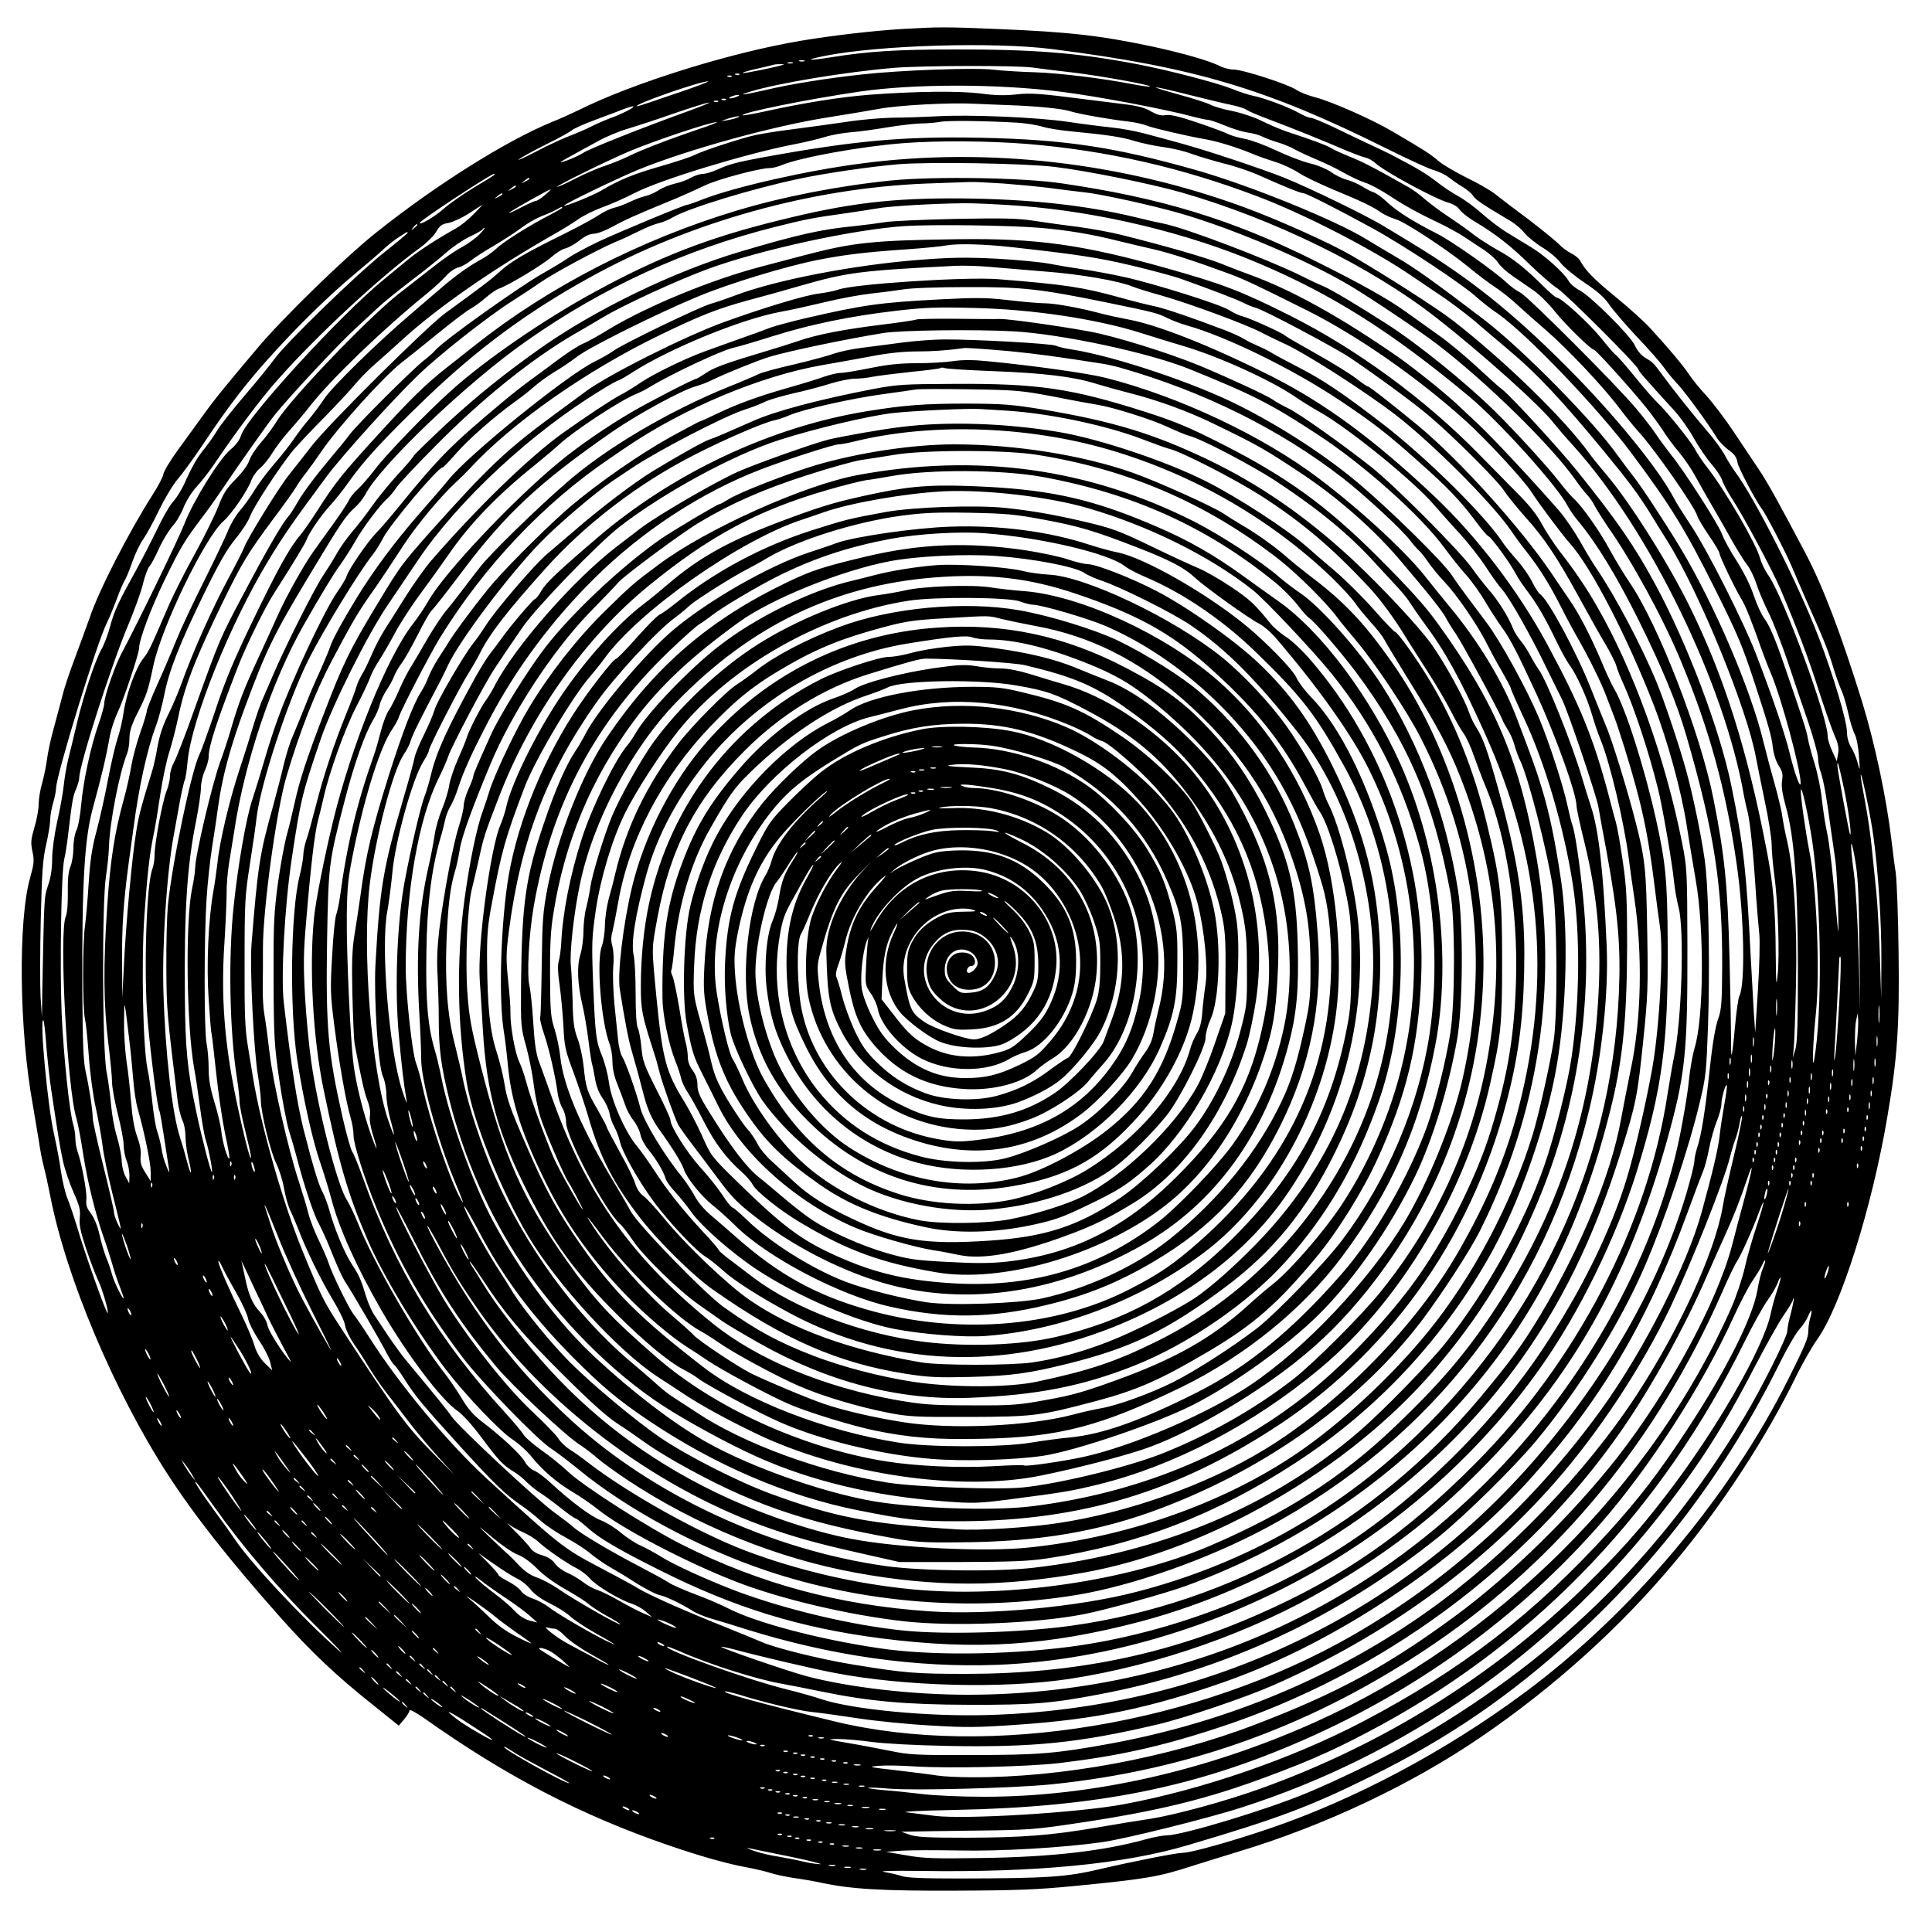 <?xml version="1.0" encoding="UTF-8" standalone="yes"?>
<svg version="1.0" xmlns="http://www.w3.org/2000/svg" width="100mm" height="100mm" viewBox="0 0 1000 1000" preserveAspectRatio="xMidYMid meet">
  <g transform="translate(0,1000) scale(0.1,-0.1)" fill="#000000" stroke="none">
    <path d="M4670 9850 c-147 -9 -358 -33 -525 -61 -363 -61 -868 -218 -1150
-359 -33 -16 -94 -44 -135 -60 -242 -99 -613 -333 -922 -581 -160 -129 -469
-430 -598 -582 -176 -208 -232 -277 -289 -357 -34 -47 -92 -127 -130 -179 -38
-52 -72 -108 -75 -124 -3 -17 -28 -64 -55 -106 -125 -196 -279 -496 -326 -636
-14 -38 -47 -131 -75 -205 -28 -74 -57 -160 -64 -190 -8 -30 -27 -104 -44
-165 -17 -60 -34 -137 -38 -170 -4 -33 -15 -89 -25 -125 -11 -36 -19 -87 -19
-113 0 -27 -10 -81 -22 -120 -18 -62 -20 -78 -10 -125 10 -46 8 -63 -12 -135
-63 -219 -57 -793 14 -1177 10 -58 24 -141 31 -185 6 -44 18 -105 26 -135 8
-30 23 -98 33 -150 82 -422 331 -1012 606 -1438 139 -215 320 -445 590 -749
153 -172 287 -299 475 -448 l133 -107 28 33 c15 18 28 39 28 46 0 7 35 -12 78
-42 422 -299 806 -499 1259 -655 162 -56 303 -96 406 -115 49 -9 106 -23 127
-30 21 -7 73 -18 116 -25 44 -6 108 -17 145 -25 151 -33 318 -43 704 -41 309
1 422 6 605 24 370 36 439 48 605 102 50 16 160 50 245 76 445 134 897 348
1255 593 377 257 722 568 1003 905 243 289 480 654 635 975 29 58 75 139 104
180 121 170 283 683 362 1151 52 303 63 472 58 850 -2 184 -9 371 -15 415 -7
44 -16 116 -21 160 -26 221 -86 505 -152 720 -110 355 -202 596 -293 770 -139
263 -196 366 -242 435 -28 41 -87 130 -131 196 -45 67 -108 150 -140 185 -33
35 -74 86 -92 113 -33 49 -102 131 -201 239 -30 33 -109 104 -175 158 -115 94
-157 137 -184 186 -6 13 -28 32 -49 42 -20 10 -48 31 -62 46 -14 15 -85 73
-158 129 -74 55 -153 115 -175 133 -23 18 -89 56 -147 84 -58 29 -123 67 -145
86 -40 35 -68 53 -235 151 -108 64 -319 157 -401 178 -35 9 -80 26 -99 39 -45
30 -278 105 -325 105 -20 0 -52 8 -73 19 -54 27 -186 65 -347 100 -268 57
-433 76 -807 91 -266 11 -298 11 -488 0z m775 -104 c738 -94 1111 -205 1736
-517 107 -53 215 -103 239 -109 25 -7 61 -24 80 -39 19 -15 52 -38 73 -50 21
-13 45 -33 53 -46 13 -20 49 -44 189 -127 28 -16 61 -45 75 -63 14 -18 55 -52
92 -75 38 -23 80 -59 95 -80 16 -21 71 -67 123 -102 70 -47 104 -77 132 -118
21 -30 85 -104 142 -165 58 -60 119 -130 137 -155 17 -25 50 -65 74 -90 39
-42 159 -206 202 -277 11 -18 38 -46 60 -62 30 -21 42 -38 46 -64 4 -28 97
-203 127 -242 21 -27 123 -224 154 -297 19 -46 56 -130 81 -188 87 -195 107
-245 134 -335 15 -49 35 -103 43 -120 8 -16 23 -66 33 -110 9 -44 25 -96 35
-115 10 -20 19 -69 22 -115 6 -78 5 -79 -7 -33 -7 26 -22 62 -34 81 -13 21
-21 51 -21 76 0 58 -70 294 -146 491 -106 278 -333 726 -438 865 -12 17 -35
53 -50 82 -16 28 -54 81 -85 116 -80 94 -167 202 -244 306 -38 52 -43 57 -84
81 -18 11 -40 37 -51 62 -23 51 -228 255 -287 286 -22 11 -48 33 -57 50 -25
42 -124 131 -194 173 -32 20 -88 53 -123 75 -35 21 -94 66 -131 99 -37 33 -92
73 -121 89 -30 16 -81 50 -114 76 -53 41 -94 66 -220 132 -16 9 -64 32 -105
51 -41 19 -127 60 -191 91 -63 31 -124 56 -134 56 -10 0 -37 11 -61 25 -50 29
-183 79 -237 89 -21 4 -71 20 -110 36 -80 32 -334 98 -497 129 -306 58 -533
76 -945 75 -291 0 -444 -10 -630 -40 -126 -20 -149 -16 -35 7 287 56 873 73
1175 35z m-1282 -63 c-7 -2 -19 -2 -25 0 -7 3 -2 5 12 5 14 0 19 -2 13 -5z
m-60 -10 c-7 -2 -19 -2 -25 0 -7 3 -2 5 12 5 14 0 19 -2 13 -5z m-48 -8 c-36
-12 -207 -47 -211 -43 -2 3 31 13 73 22 43 10 83 19 88 21 6 2 21 3 35 3 14 0
21 -1 15 -3z m1293 -15 c37 -5 128 -17 202 -25 145 -17 420 -67 402 -73 -6 -2
-46 4 -89 12 -152 30 -380 58 -508 62 -71 2 -166 8 -210 13 -98 12 -481 -2
-680 -24 -186 -20 -377 -51 -503 -81 -114 -26 -153 -31 -81 -9 144 45 505 104
749 124 151 12 639 13 718 1z m-1521 -36 c-3 -3 -12 -4 -19 -1 -8 3 -5 6 6 6
11 1 17 -2 13 -5z m-40 -10 c-3 -3 -12 -4 -19 -1 -8 3 -5 6 6 6 11 1 17 -2 13
-5z m-292 -89 c-104 -36 -192 -65 -195 -65 -42 2 320 129 365 129 11 0 -65
-29 -170 -64z m1998 10 c185 -23 548 -92 687 -130 30 -8 62 -15 71 -15 9 0 48
-13 87 -29 40 -17 93 -33 119 -37 27 -3 61 -13 77 -21 16 -8 52 -22 80 -30 28
-8 69 -25 91 -38 22 -12 72 -35 110 -51 39 -16 102 -46 140 -68 39 -22 89 -45
112 -52 23 -7 80 -37 125 -67 84 -55 152 -92 268 -147 35 -17 88 -46 117 -65
29 -19 77 -51 106 -70 28 -19 61 -48 72 -66 11 -17 45 -48 75 -68 30 -21 79
-54 107 -74 29 -19 79 -69 111 -109 56 -70 187 -198 202 -198 11 0 232 -247
289 -323 25 -33 60 -81 76 -107 17 -26 51 -72 76 -101 25 -30 63 -85 84 -124
21 -38 59 -106 85 -150 26 -44 71 -123 100 -175 29 -52 66 -112 82 -132 16
-20 38 -65 49 -100 11 -35 40 -103 65 -153 24 -49 68 -164 99 -255 30 -91 77
-230 105 -310 27 -80 49 -161 50 -181 0 -20 6 -54 14 -75 15 -45 30 -127 51
-286 9 -62 20 -140 25 -173 5 -33 11 -141 14 -240 3 -135 2 -156 -4 -85 -20
234 -41 420 -55 480 -8 36 -19 109 -25 162 -5 54 -23 139 -39 190 -16 51 -31
109 -34 128 -4 31 -31 115 -121 375 -47 138 -77 207 -102 241 -15 19 -40 73
-56 120 -17 53 -52 122 -88 179 -33 51 -67 113 -76 138 -17 50 -196 329 -266
415 -23 29 -58 76 -77 105 -19 29 -65 88 -102 132 -103 123 -560 580 -599 600
-19 9 -53 34 -75 55 -62 58 -285 215 -356 250 -122 62 -204 113 -255 160 -27
26 -61 51 -75 55 -13 4 -40 18 -60 31 -20 12 -55 28 -79 34 -23 6 -60 24 -81
40 -22 15 -71 36 -111 45 -40 10 -118 40 -174 67 -55 26 -127 53 -160 59 -32
6 -70 17 -85 24 -14 8 -86 35 -160 60 -97 33 -142 43 -165 39 -24 -4 -43 1
-76 19 -30 19 -69 29 -133 37 -49 6 -139 17 -200 25 -240 31 -290 35 -368 26
-55 -6 -109 -5 -181 5 -113 14 -327 12 -571 -6 -156 -12 -348 -43 -543 -86
-63 -14 -116 -23 -118 -21 -13 13 344 85 606 123 284 41 712 41 1043 -1z m662
-16 c88 -22 188 -46 222 -53 34 -7 68 -18 76 -25 8 -6 61 -29 118 -50 112 -42
294 -115 399 -161 36 -15 79 -31 95 -35 17 -3 41 -17 55 -30 46 -43 310 -186
377 -204 24 -7 48 -21 57 -35 8 -13 43 -41 78 -62 111 -66 188 -127 286 -223
53 -52 117 -107 142 -123 45 -28 420 -403 420 -420 0 -8 38 -51 186 -213 30
-33 76 -97 101 -143 26 -46 68 -108 94 -137 25 -29 49 -66 53 -81 4 -15 27
-58 51 -95 63 -97 208 -369 251 -469 87 -205 147 -362 199 -528 32 -97 68
-201 81 -230 18 -40 23 -62 18 -93 l-7 -39 -23 51 c-13 28 -24 63 -24 78 0
101 -226 714 -306 832 -18 25 -38 66 -44 90 -20 75 -179 348 -270 465 -27 34
-57 79 -68 101 -22 41 -150 200 -197 243 -15 14 -66 72 -113 130 -47 58 -92
109 -99 113 -7 4 -42 45 -78 90 -63 77 -205 207 -228 207 -5 0 -36 26 -68 58
-93 93 -160 146 -234 186 -38 21 -95 57 -125 80 -30 24 -91 67 -135 96 -44 29
-98 70 -121 90 -22 20 -60 48 -85 62 -182 103 -239 132 -305 158 -41 17 -85
37 -97 45 -21 13 -87 38 -227 84 -30 10 -86 34 -125 53 -39 20 -107 43 -155
53 -47 9 -98 24 -115 33 -16 9 -91 33 -165 53 -181 50 -145 49 55 -2z m-2340
-9 c-11 -5 -27 -9 -35 -9 -9 0 -8 4 5 9 11 5 27 9 35 9 9 0 8 -4 -5 -9z m-58
-16 c-3 -3 -12 -4 -19 -1 -8 3 -5 6 6 6 11 1 17 -2 13 -5z m-40 -10 c-3 -3
-12 -4 -19 -1 -8 3 -5 6 6 6 11 1 17 -2 13 -5z m-157 -50 c-220 -79 -513 -195
-541 -215 -25 -17 -102 -49 -118 -49 -3 0 26 18 64 38 39 21 99 55 135 74 36
20 103 48 150 62 47 14 157 50 245 81 88 30 167 55 175 54 8 0 -41 -20 -110
-45z m1655 32 c149 -5 282 -18 325 -32 49 -15 197 -41 300 -53 36 -4 79 -14
95 -21 32 -13 212 -55 305 -71 63 -11 160 -41 240 -74 30 -13 85 -32 123 -44
37 -11 91 -37 120 -56 28 -19 111 -58 182 -88 143 -59 206 -89 248 -120 16
-10 48 -25 72 -32 52 -16 270 -160 377 -248 42 -35 103 -81 135 -102 32 -21
85 -63 118 -94 34 -31 100 -90 148 -131 111 -96 295 -291 377 -400 35 -47 83
-105 106 -130 79 -87 285 -381 299 -430 4 -14 32 -60 61 -103 30 -43 54 -84
54 -91 0 -15 82 -186 113 -236 20 -31 55 -118 108 -270 11 -30 30 -80 43 -110
56 -129 158 -509 156 -575 -2 -29 -32 56 -54 146 -24 103 -92 304 -179 529
-63 163 -252 537 -335 661 -38 57 -77 119 -86 137 -77 150 -307 433 -551 678
-287 288 -508 464 -805 644 -30 18 -93 57 -140 85 -92 57 -395 204 -525 256
-126 50 -419 147 -540 179 -60 17 -144 39 -185 50 -41 11 -115 25 -165 30 -49
5 -151 18 -225 29 -158 24 -514 39 -680 29 -63 -3 -164 -7 -225 -7 -60 -1
-171 -10 -245 -22 -74 -11 -202 -28 -285 -39 -82 -10 -177 -26 -210 -35 -97
-26 -247 -76 -287 -96 -21 -11 -101 -37 -180 -60 -138 -39 -217 -72 -307 -126
-42 -25 -191 -85 -191 -77 0 8 267 137 382 185 257 105 710 230 993 273 94 15
207 34 251 42 99 19 363 34 499 27 55 -2 132 -6 170 -7z m-1971 -31 c-27 -14
-65 -30 -84 -36 -19 -7 -61 -25 -92 -40 -31 -16 -86 -40 -121 -53 -35 -13
-113 -49 -173 -81 -60 -31 -100 -49 -89 -40 11 9 74 44 140 77 66 32 127 66
137 75 9 8 65 33 125 55 59 22 124 46 143 54 58 22 67 16 14 -11z m571 -34
c-11 -5 -36 -11 -55 -14 -35 -6 -34 -6 5 8 43 14 84 19 50 6z m1451 -26 c44
-3 102 -12 130 -21 27 -8 94 -19 149 -24 187 -18 260 -29 325 -49 36 -11 103
-26 150 -32 47 -6 114 -22 150 -36 36 -13 110 -35 164 -49 55 -13 134 -40 175
-58 136 -61 223 -96 237 -96 15 0 178 -83 359 -182 164 -90 470 -293 540 -358
22 -20 71 -59 110 -85 149 -105 515 -487 689 -720 201 -269 279 -395 431 -700
121 -242 143 -296 207 -490 72 -221 88 -276 94 -333 4 -34 16 -72 30 -94 20
-31 23 -46 18 -78 -5 -29 1 -67 19 -133 44 -157 62 -396 63 -832 0 -286 -3
-391 -13 -425 l-13 -45 5 60 c3 33 8 179 11 325 7 295 -11 585 -45 733 -11 45
-22 105 -26 132 -3 28 -22 104 -40 170 -19 66 -44 161 -56 210 -66 275 -253
712 -433 1012 -83 137 -203 320 -246 373 -20 25 -53 70 -75 100 -125 178 -495
554 -697 708 -252 192 -351 263 -447 319 -53 31 -123 73 -156 93 -159 99 -605
280 -882 359 -423 120 -680 159 -1118 168 -402 8 -653 -15 -1135 -103 -124
-23 -169 -35 -225 -61 -27 -12 -62 -23 -77 -23 -15 0 -42 -9 -60 -19 -18 -11
-55 -25 -83 -31 -27 -6 -66 -21 -85 -34 -20 -13 -51 -27 -70 -31 -19 -4 -55
-18 -80 -30 -25 -12 -61 -26 -80 -30 -19 -4 -54 -21 -77 -36 -23 -16 -100 -58
-170 -93 -213 -105 -285 -147 -342 -198 -49 -45 -90 -76 -289 -221 -98 -73
-602 -573 -687 -683 -38 -49 -92 -118 -121 -154 -53 -67 -217 -333 -230 -373
-4 -12 -42 -87 -85 -167 -81 -150 -184 -382 -237 -531 -17 -48 -49 -123 -71
-167 -28 -56 -45 -108 -56 -168 -8 -47 -21 -107 -30 -133 -52 -167 -68 -226
-80 -306 -22 -134 -53 -475 -63 -680 l-9 -180 -1 180 c-2 184 7 315 33 510 8
61 20 146 26 190 28 213 70 403 115 525 14 36 33 108 44 162 24 125 79 264
205 523 78 160 117 228 163 285 34 41 68 94 76 117 17 48 156 261 224 343 26
30 96 105 156 165 60 61 131 137 159 170 27 33 73 80 102 105 29 25 97 86 151
135 180 164 469 365 784 544 41 23 97 58 123 76 26 19 83 47 125 62 42 15 119
49 171 76 134 68 567 200 811 248 58 11 134 29 170 40 35 11 98 22 140 25 41
3 124 15 184 25 60 10 137 19 170 20 34 0 79 4 101 8 38 8 225 6 401 -4z
m-1651 -34 c-153 -52 -299 -108 -364 -141 -31 -15 -86 -37 -122 -49 -37 -12
-106 -42 -154 -67 -48 -25 -89 -43 -91 -41 -6 5 258 135 376 185 126 53 415
150 450 150 8 0 -34 -17 -95 -37z m1702 -76 c410 -34 794 -121 1188 -270 251
-95 609 -280 809 -418 17 -11 75 -51 130 -88 56 -36 137 -98 182 -135 44 -38
122 -104 172 -146 161 -135 284 -267 510 -541 125 -152 171 -215 229 -307 25
-41 67 -109 93 -150 167 -267 414 -872 459 -1122 5 -29 26 -129 45 -223 20
-93 36 -195 36 -226 0 -30 6 -102 14 -160 19 -138 28 -414 17 -514 -7 -70 -8
-56 -10 111 -1 221 -13 361 -46 529 -100 521 -221 905 -399 1265 -114 232
-317 552 -441 695 -28 33 -65 78 -80 100 -129 178 -437 478 -705 686 -84 65
-351 236 -527 338 -111 64 -369 180 -547 246 -633 234 -1333 315 -1986 229
-280 -36 -650 -120 -818 -184 -42 -17 -80 -30 -85 -30 -14 0 -347 -138 -462
-192 -60 -29 -130 -66 -155 -84 -25 -17 -79 -50 -120 -73 -122 -67 -530 -358
-567 -404 -10 -12 -36 -35 -57 -51 -55 -42 -346 -331 -387 -386 -18 -25 -61
-77 -94 -116 -88 -105 -146 -183 -178 -239 -15 -27 -36 -59 -46 -70 -30 -34
-109 -169 -228 -395 -125 -235 -125 -235 -254 -594 -48 -137 -98 -264 -109
-283 -11 -19 -20 -49 -20 -68 0 -19 -8 -56 -19 -82 -21 -55 -61 -268 -61 -330
0 -23 -5 -54 -11 -70 -32 -77 -46 -552 -24 -793 16 -181 50 -444 60 -460 3 -4
14 -68 25 -141 11 -74 23 -147 25 -164 4 -21 0 -16 -13 17 -11 25 -23 67 -26
93 -4 26 -14 65 -22 88 -8 23 -19 89 -25 147 -6 58 -17 139 -26 180 -23 113
-32 548 -16 785 14 207 27 324 48 425 8 36 23 130 35 210 12 80 33 179 47 220
13 41 33 118 44 170 33 165 87 305 229 597 104 213 132 259 269 443 48 63 97
133 111 155 13 22 38 58 56 80 17 22 53 72 80 112 83 121 319 383 411 455 31
24 117 93 192 154 75 61 150 118 168 127 17 9 52 34 77 56 25 22 56 43 68 47
42 12 233 127 274 165 23 20 54 40 70 43 16 4 49 22 73 41 28 23 55 35 74 35
17 0 60 16 96 36 66 36 111 57 311 139 58 24 133 58 168 75 63 31 283 90 335
90 15 0 44 7 65 16 95 39 407 96 627 113 180 14 441 12 642 -4z m143 -119
c166 -20 493 -86 655 -132 479 -138 979 -383 1316 -646 241 -188 546 -462 611
-548 15 -19 61 -73 104 -120 393 -436 780 -1230 880 -1805 3 -16 11 -55 19
-85 14 -55 31 -221 45 -445 5 -66 12 -151 16 -189 4 -40 1 -162 -7 -290 l-14
-221 -7 100 c-3 55 -11 192 -17 305 -21 426 -37 569 -100 875 -59 288 -226
731 -393 1040 -106 196 -196 328 -403 585 -91 114 -344 389 -388 423 -19 14
-81 70 -138 123 -57 53 -144 125 -194 160 -49 35 -122 87 -161 115 -93 68
-233 147 -478 269 -424 212 -795 326 -1311 401 -201 30 -658 37 -881 15 -275
-28 -562 -84 -804 -157 -494 -149 -971 -394 -1350 -695 -69 -54 -139 -110
-157 -124 -103 -82 -177 -154 -341 -334 -191 -209 -225 -251 -321 -401 -32
-50 -71 -106 -87 -125 -56 -65 -121 -184 -249 -450 -97 -201 -143 -312 -191
-459 -36 -107 -72 -207 -81 -224 -41 -81 -140 -552 -164 -782 -5 -55 -9 -201
-8 -325 1 -219 4 -245 59 -692 5 -36 16 -80 24 -97 9 -16 16 -54 16 -83 0 -29
7 -80 15 -113 21 -87 16 -103 -6 -20 -10 39 -27 97 -38 130 -40 124 -76 437
-85 750 -8 235 17 618 53 810 11 61 27 147 35 193 9 46 19 88 22 94 4 6 11 50
15 97 20 217 220 713 419 1041 78 129 128 201 303 437 76 102 342 397 469 519
108 105 362 305 488 385 52 33 120 78 150 99 67 47 295 169 382 206 35 14 92
41 128 59 36 18 81 36 100 40 19 4 54 18 76 32 80 46 406 146 647 197 134 29
375 64 518 76 161 13 653 5 809 -14z m-2900 -40 c0 -2 -48 -32 -107 -67 -58
-35 -129 -85 -157 -110 -45 -41 -136 -93 -121 -70 11 18 366 251 382 251 1 0
3 -2 3 -4z m180 -21 c0 -2 -10 -9 -22 -15 -22 -11 -22 -10 -4 4 21 17 26 19
26 11z m2455 -25 c77 -6 187 -16 245 -24 58 -8 134 -17 170 -21 82 -8 348 -66
501 -110 276 -80 665 -246 884 -378 114 -69 351 -228 440 -296 255 -194 595
-527 722 -708 17 -25 42 -57 56 -72 14 -14 33 -42 42 -61 10 -19 40 -66 66
-105 125 -177 288 -476 377 -691 150 -358 237 -677 292 -1064 38 -266 44 -616
13 -675 -6 -11 -16 -84 -23 -162 -7 -79 -15 -143 -17 -143 -2 0 -4 33 -3 73 0
39 -3 232 -8 427 -10 383 -25 532 -83 824 -67 341 -287 907 -435 1122 -26 38
-71 112 -100 165 -54 100 -143 227 -189 269 -15 14 -48 52 -73 85 -57 74 -230
264 -332 364 -151 149 -400 350 -560 453 -147 94 -289 179 -325 194 -22 9 -76
34 -119 56 -174 86 -597 247 -711 270 -27 5 -93 20 -145 33 -261 63 -548 94
-896 98 -368 3 -593 -24 -954 -114 -369 -91 -622 -190 -952 -370 -263 -143
-569 -354 -743 -511 -127 -114 -335 -329 -393 -406 -33 -43 -74 -90 -90 -104
-17 -14 -38 -40 -47 -59 -10 -19 -48 -77 -86 -129 -38 -52 -81 -113 -97 -135
-48 -67 -142 -235 -182 -325 -21 -47 -68 -150 -105 -230 -72 -155 -98 -222
-140 -365 -14 -49 -39 -124 -54 -165 -42 -112 -131 -491 -131 -555 0 -16 -7
-64 -16 -105 -35 -168 -29 -707 11 -930 8 -41 21 -131 30 -200 9 -69 22 -145
30 -170 16 -50 37 -162 32 -167 -5 -5 -53 178 -81 312 -46 215 -57 324 -59
595 -4 450 11 680 59 916 13 67 24 142 24 167 0 24 9 64 20 88 11 24 20 56 20
71 0 57 40 179 152 468 41 106 139 306 187 380 89 139 160 255 167 275 14 38
76 128 123 179 26 28 69 83 96 121 75 107 180 222 394 428 271 261 531 453
854 631 520 288 1149 463 1742 486 105 4 206 7 225 8 19 1 98 -3 175 -8z
m-2525 -15 c0 -2 -10 -9 -22 -15 -22 -11 -22 -10 -4 4 21 17 26 19 26 11z
m150 -45 c-19 -16 -40 -30 -47 -30 -6 0 -42 -16 -80 -36 -37 -19 -63 -31 -58
-25 11 11 207 121 215 121 3 0 -11 -14 -30 -30z m-220 5 c0 -2 -10 -9 -22 -15
-22 -11 -22 -10 -4 4 21 17 26 19 26 11z m2674 -60 c417 -31 873 -141 1239
-297 385 -163 690 -356 1091 -690 157 -131 459 -466 511 -568 10 -19 33 -53
52 -75 96 -115 199 -284 312 -510 126 -254 200 -433 250 -605 144 -497 187
-775 185 -1197 -1 -188 -4 -220 -22 -270 -13 -37 -29 -129 -42 -253 -24 -223
-44 -346 -65 -409 -8 -25 -15 -57 -15 -71 0 -15 -18 -88 -40 -163 -143 -484
-430 -981 -817 -1417 -711 -799 -1707 -1257 -2803 -1287 -307 -9 -696 29 -855
81 -38 13 -119 36 -180 51 -194 47 -638 206 -622 222 2 2 30 -9 63 -23 150
-67 392 -144 525 -168 46 -8 140 -27 209 -41 248 -51 437 -68 765 -69 329 -1
429 7 680 55 642 122 1227 394 1750 813 135 109 386 355 504 496 220 263 440
615 566 910 101 233 226 605 282 840 33 138 35 157 44 410 9 280 4 638 -12
804 -9 100 -62 367 -101 506 -34 125 -116 370 -156 465 -78 187 -211 439 -309
583 -18 26 -56 89 -85 141 -29 51 -77 121 -106 155 -136 156 -344 379 -418
448 -32 30 -77 72 -100 94 -61 59 -226 192 -317 256 -298 207 -555 350 -773
428 -28 10 -91 34 -140 54 -83 33 -280 90 -519 150 -55 14 -154 32 -220 41
-66 8 -167 22 -225 31 -87 14 -158 16 -415 11 -170 -4 -335 -11 -365 -17 -30
-5 -100 -14 -155 -20 -174 -17 -292 -43 -595 -133 -342 -102 -747 -298 -1035
-501 -190 -135 -325 -244 -483 -389 -94 -88 -172 -164 -172 -168 0 -4 -37 -48
-83 -97 -45 -50 -104 -122 -131 -161 -28 -40 -73 -99 -101 -131 -28 -33 -64
-83 -80 -112 -16 -29 -49 -82 -73 -118 -42 -61 -194 -363 -257 -510 -15 -36
-39 -90 -52 -120 -14 -30 -35 -92 -49 -137 -13 -45 -46 -151 -74 -235 -52
-157 -104 -375 -115 -489 -4 -35 -13 -100 -21 -144 -26 -149 -36 -380 -24
-557 6 -89 12 -170 15 -178 2 -8 13 -100 24 -205 11 -104 32 -245 46 -313 15
-68 25 -125 22 -128 -8 -8 -35 81 -41 137 -3 31 -19 100 -36 154 -22 73 -30
117 -30 175 0 42 -5 102 -11 131 -13 67 -13 540 0 744 5 83 19 211 31 285 12
74 25 162 29 195 21 154 63 310 141 520 108 291 148 373 330 675 167 278 189
310 238 354 18 16 41 45 52 65 77 151 530 583 835 796 397 279 821 473 1285
590 159 40 206 49 360 70 63 9 139 21 169 26 54 11 278 25 446 27 50 1 179 -5
289 -13z m-2822 -43 c-26 -27 -67 -60 -92 -74 -102 -57 -198 -120 -250 -163
-30 -25 -86 -71 -125 -103 -220 -179 -710 -714 -737 -805 -8 -25 -27 -51 -55
-74 -57 -47 -193 -266 -238 -383 -30 -78 -243 -517 -325 -670 -34 -63 -90
-224 -90 -258 0 -13 -13 -63 -30 -110 -42 -121 -79 -297 -90 -419 -5 -56 -16
-116 -25 -132 -8 -17 -15 -55 -15 -89 0 -33 -7 -76 -15 -96 -11 -26 -15 -66
-14 -134 1 -59 -3 -109 -11 -127 -35 -85 8 -895 56 -1045 7 -25 23 -106 34
-180 22 -143 62 -306 105 -430 15 -41 35 -105 46 -142 10 -37 28 -90 39 -118
11 -28 20 -54 20 -58 0 -18 -51 84 -60 121 -6 23 -19 62 -30 87 -10 25 -26 79
-35 120 -11 47 -28 88 -45 110 -21 27 -26 43 -23 71 5 34 -26 198 -47 253 -5
15 -10 44 -10 64 0 21 -5 53 -11 72 -20 67 -50 356 -60 575 -10 247 -2 726 13
795 6 25 15 81 20 125 21 177 25 202 41 239 9 21 17 48 17 59 0 66 166 586
256 798 29 69 62 160 73 203 10 43 26 85 34 94 9 9 31 51 50 93 19 42 51 94
70 116 20 21 45 65 57 96 13 33 41 79 69 109 26 29 66 80 88 113 114 169 243
342 331 440 199 226 536 538 738 684 33 24 70 61 82 82 19 32 30 40 63 45 22
4 70 26 107 50 37 24 68 44 69 44 1 0 -19 -22 -45 -48z m458 33 c0 -3 -27 -18
-59 -35 -101 -51 -244 -140 -281 -176 -19 -18 -58 -46 -87 -61 -62 -34 -127
-81 -207 -150 -34 -29 -104 -89 -156 -134 -169 -144 -400 -370 -441 -432 -22
-33 -59 -83 -83 -111 -24 -28 -58 -73 -76 -100 -18 -27 -64 -85 -101 -128 -37
-43 -85 -107 -105 -141 -21 -34 -54 -80 -74 -102 -19 -22 -46 -67 -59 -100
-13 -33 -70 -152 -126 -265 -57 -113 -121 -250 -143 -305 -22 -55 -65 -156
-96 -224 -31 -69 -56 -132 -56 -140 0 -9 -15 -60 -34 -113 -19 -54 -39 -130
-46 -170 -6 -40 -24 -120 -40 -178 -47 -170 -69 -311 -85 -549 -21 -307 -19
-511 5 -705 11 -88 20 -182 20 -208 0 -27 14 -101 30 -165 16 -63 30 -135 30
-159 0 -25 7 -61 15 -81 8 -19 15 -54 15 -77 l-1 -41 -19 35 c-11 19 -19 55
-20 79 0 24 -11 80 -24 125 -14 44 -27 119 -31 166 -4 47 -14 123 -23 170 -23
114 -25 887 -3 1018 7 45 14 112 15 150 4 127 53 379 95 485 6 16 11 49 11 75
0 35 10 68 39 126 51 101 57 119 85 252 44 203 267 663 363 747 43 38 125 158
144 211 8 21 28 49 44 62 17 13 46 49 65 80 19 31 58 82 86 113 28 31 77 89
109 130 110 140 377 397 604 581 37 30 82 72 100 92 17 20 45 39 61 43 16 3
45 19 64 34 20 16 75 52 124 80 49 29 112 70 141 92 29 22 76 49 104 60 29 11
63 26 77 34 28 16 30 17 30 10z m-750 -89 c0 -2 -8 -10 -17 -17 -16 -13 -17
-12 -4 4 13 16 21 21 21 13z m3220 -15 c136 -11 269 -33 400 -66 52 -13 138
-33 190 -45 91 -21 222 -64 395 -128 78 -29 145 -61 405 -191 260 -131 569
-346 817 -570 106 -96 300 -305 340 -368 37 -58 158 -220 200 -267 110 -123
299 -489 435 -841 69 -178 141 -441 168 -615 12 -80 34 -208 47 -285 45 -253
42 -715 -6 -870 -10 -33 -24 -111 -30 -173 -6 -63 -28 -191 -47 -285 -133
-648 -527 -1335 -1053 -1839 -283 -271 -584 -485 -921 -653 -518 -260 -1112
-397 -1710 -397 -289 0 -615 38 -835 96 -98 26 -448 147 -442 152 2 2 35 -5
73 -15 114 -31 402 -99 514 -120 363 -70 871 -83 1215 -31 459 70 947 242
1340 473 311 183 539 358 785 606 471 472 766 992 965 1696 98 349 110 459
109 1015 -1 397 -2 408 -28 540 -88 441 -251 894 -441 1223 -53 93 -116 186
-191 282 -30 39 -71 102 -92 140 -25 48 -64 98 -127 161 -49 50 -138 140 -197
200 -278 285 -634 546 -980 720 -253 127 -346 163 -637 245 -437 123 -675 156
-1076 151 -445 -6 -547 -16 -805 -84 -41 -11 -140 -37 -220 -58 -253 -66 -584
-202 -781 -320 -55 -34 -119 -70 -142 -79 -23 -10 -78 -45 -122 -78 -44 -33
-109 -81 -145 -107 -36 -26 -104 -79 -151 -119 -260 -217 -325 -282 -527 -530
-45 -56 -102 -122 -126 -147 -45 -46 -140 -185 -152 -222 -3 -12 -25 -49 -49
-83 -69 -101 -231 -447 -307 -655 -19 -52 -50 -147 -68 -210 -18 -63 -48 -160
-66 -215 -31 -97 -71 -325 -94 -540 -29 -263 -22 -653 16 -892 8 -51 14 -108
14 -126 0 -18 13 -86 30 -152 16 -66 30 -126 29 -135 -1 -31 -40 123 -80 315
-58 285 -75 520 -58 785 7 107 12 227 12 265 -1 39 5 111 13 160 8 50 20 122
26 160 52 354 194 778 360 1070 88 155 156 267 188 310 20 28 55 82 78 122 40
72 130 191 171 227 12 11 30 33 41 50 10 17 103 117 207 221 238 241 497 449
718 577 39 22 106 62 150 88 106 63 386 192 545 250 270 98 750 203 1015 220
141 9 531 4 695 -9z m-2899 -35 c-19 -19 -59 -48 -90 -65 -31 -16 -95 -60
-143 -98 -47 -37 -129 -101 -182 -142 -156 -121 -566 -549 -632 -659 -19 -31
-56 -82 -83 -112 -26 -30 -54 -72 -61 -94 -7 -22 -36 -62 -70 -96 -47 -47 -64
-73 -90 -141 -18 -46 -72 -156 -121 -245 -49 -88 -114 -216 -143 -285 -91
-211 -96 -221 -125 -258 -39 -50 -87 -182 -101 -277 -6 -43 -20 -104 -31 -134
-10 -30 -33 -125 -49 -210 -16 -85 -43 -207 -60 -270 -24 -88 -33 -151 -41
-270 -5 -85 -14 -185 -19 -222 -13 -85 -13 -430 0 -483 5 -22 14 -110 20 -195
6 -85 22 -204 36 -265 13 -60 29 -148 35 -195 5 -47 28 -155 49 -240 53 -212
53 -211 30 -165 -11 22 -20 49 -20 60 0 11 -25 119 -55 239 -30 121 -55 232
-55 248 0 39 -18 160 -37 243 -12 55 -15 146 -17 425 -2 550 11 776 54 935 46
168 69 265 89 378 6 32 24 86 40 120 29 60 111 305 111 332 0 45 62 209 134
357 83 170 102 201 199 329 27 35 67 92 90 126 94 140 243 351 281 398 83 102
327 363 411 440 48 44 104 96 124 115 20 20 95 80 166 135 72 54 155 121 185
148 30 27 83 63 117 80 35 16 66 34 69 38 3 5 8 9 12 9 3 0 -9 -15 -27 -34z
m-371 9 c0 -3 -55 -49 -122 -102 -142 -112 -512 -472 -569 -553 -22 -30 -91
-116 -155 -190 -63 -74 -127 -155 -141 -180 -15 -25 -43 -65 -63 -90 -40 -49
-65 -92 -106 -184 -15 -33 -42 -76 -60 -95 -18 -20 -54 -84 -81 -141 -28 -58
-76 -152 -108 -210 -92 -166 -113 -210 -135 -292 -11 -42 -32 -97 -46 -121
-34 -62 -89 -228 -125 -377 -16 -69 -37 -154 -46 -190 -9 -36 -19 -96 -23
-135 -4 -38 -19 -123 -34 -188 -15 -69 -26 -148 -26 -192 0 -50 -7 -97 -21
-137 -21 -63 -20 -49 -30 -538 l-2 -145 -7 105 c-3 58 -3 238 1 400 6 246 10
311 28 389 12 52 21 110 21 130 0 20 7 58 15 85 8 27 15 61 15 75 0 65 212
757 264 859 13 26 35 80 50 120 14 39 32 82 40 95 8 12 26 55 40 96 14 41 39
94 56 118 17 24 54 91 82 150 29 60 72 133 98 163 26 30 81 107 124 170 143
215 238 338 391 504 131 143 285 292 405 391 58 48 123 104 145 125 22 21 58
49 80 63 45 29 45 29 45 22z m3125 -74 c341 -38 448 -54 621 -95 104 -25 221
-56 259 -70 157 -56 282 -104 320 -123 22 -11 51 -23 65 -26 40 -10 408 -205
490 -260 146 -99 326 -231 410 -302 130 -111 354 -335 385 -385 16 -25 65 -85
109 -135 98 -108 166 -210 277 -413 46 -84 107 -193 136 -242 29 -48 55 -101
59 -116 4 -16 20 -58 37 -94 57 -126 133 -358 178 -540 24 -94 75 -392 84
-485 4 -38 14 -97 23 -130 31 -116 17 -588 -24 -780 -8 -38 -23 -126 -34 -195
-103 -673 -469 -1376 -990 -1901 -362 -365 -684 -590 -1125 -784 -476 -210
-953 -308 -1510 -309 -267 0 -320 4 -600 50 -167 28 -396 85 -465 116 -25 11
-110 46 -190 78 -208 83 -390 164 -446 198 -27 17 -118 66 -202 110 -185 97
-209 116 -586 462 -199 183 -455 491 -606 730 -30 47 -66 100 -79 116 -26 33
-112 209 -131 269 -7 22 -30 74 -50 115 -20 41 -45 104 -54 140 -9 36 -32 112
-51 170 -55 169 -131 504 -149 655 -9 77 -21 167 -27 200 -6 33 -10 96 -9 140
1 44 1 139 1 210 0 199 68 699 120 880 68 232 150 442 239 610 100 188 125
232 184 318 34 48 77 111 96 140 19 29 62 94 94 143 65 98 186 244 262 314 27
25 60 58 74 73 221 240 605 509 988 694 213 103 293 134 452 178 69 18 195 53
280 78 236 67 298 76 793 101 42 2 121 0 175 -5 53 -5 183 -15 287 -24 187
-14 387 -49 459 -79 20 -8 87 -29 149 -46 141 -40 443 -151 522 -194 33 -17
80 -40 105 -51 102 -44 418 -245 583 -372 191 -147 501 -458 597 -598 18 -27
56 -79 84 -114 62 -79 113 -160 171 -273 24 -48 64 -123 88 -165 64 -112 124
-234 151 -306 13 -34 31 -80 39 -102 25 -64 83 -250 115 -370 42 -152 68 -292
92 -480 11 -88 25 -197 32 -242 19 -129 -2 -520 -40 -733 -32 -178 -88 -422
-129 -560 -83 -278 -239 -595 -445 -903 -229 -342 -564 -685 -913 -934 -429
-306 -1000 -528 -1530 -597 -336 -43 -727 -46 -985 -7 -317 47 -636 132 -781
206 -36 19 -114 52 -173 74 -59 22 -119 49 -134 59 -15 11 -83 48 -152 84
-148 77 -305 170 -340 202 -14 13 -59 47 -100 77 -89 64 -499 446 -533 498
-21 31 -78 101 -236 291 -21 25 -60 79 -88 120 -27 41 -61 91 -74 111 -14 20
-33 63 -43 95 -27 90 -36 111 -76 172 -39 61 -88 180 -115 277 -9 33 -26 78
-38 100 -20 38 -51 144 -96 320 -33 132 -65 336 -102 655 -16 135 5 506 41
745 46 306 53 336 152 625 61 176 241 536 346 690 39 58 109 161 155 230 209
310 588 662 950 882 43 27 82 48 86 48 4 0 36 18 70 40 193 125 569 279 771
316 47 8 148 31 225 49 77 19 185 39 240 45 55 6 131 16 170 22 39 7 183 12
330 12 287 1 376 -9 720 -79 253 -52 266 -56 315 -80 25 -13 73 -31 105 -40
203 -57 544 -224 786 -385 178 -119 247 -172 419 -326 142 -126 210 -197 288
-302 29 -40 60 -76 67 -78 15 -6 115 -143 140 -193 10 -19 34 -56 54 -82 57
-75 98 -146 151 -256 27 -57 61 -119 76 -138 34 -46 90 -169 116 -260 11 -38
30 -95 43 -125 47 -115 119 -414 145 -610 5 -41 18 -134 29 -207 44 -293 37
-631 -19 -892 -15 -75 -38 -190 -50 -256 -51 -284 -208 -663 -418 -1013 -99
-163 -148 -230 -312 -427 -538 -643 -1289 -1063 -2110 -1179 -255 -36 -652
-48 -870 -26 -270 27 -618 110 -875 207 -144 55 -315 133 -381 174 -33 21 -83
48 -110 60 -27 12 -72 42 -101 66 -29 25 -75 53 -103 64 -51 19 -159 100 -260
194 -30 28 -69 57 -85 63 -17 7 -39 28 -49 47 -20 36 -119 129 -222 207 -44
34 -73 67 -104 120 -24 40 -65 100 -91 133 -142 181 -367 573 -448 778 -17 42
-42 94 -55 115 -49 73 -148 458 -185 717 -11 77 -26 228 -32 335 -9 165 -9
225 6 395 23 279 44 456 61 518 7 28 21 82 29 119 28 127 109 353 168 468 33
63 66 133 73 154 8 22 29 62 48 90 18 28 55 92 81 141 27 50 85 140 130 200
45 61 111 153 147 205 108 157 252 307 443 460 44 36 103 85 130 110 77 71
316 228 396 260 19 8 50 23 69 35 111 68 373 191 436 205 27 6 119 33 204 60
194 61 402 104 635 131 153 18 215 20 410 15 300 -7 637 -58 862 -130 59 -19
158 -49 218 -67 180 -53 448 -174 576 -261 35 -24 93 -60 129 -80 150 -84 489
-359 595 -484 28 -32 85 -97 129 -144 43 -47 103 -123 134 -170 30 -47 70
-103 90 -125 39 -46 147 -237 228 -405 31 -63 66 -135 79 -160 30 -59 180
-502 189 -560 4 -25 22 -126 41 -225 61 -332 75 -494 64 -742 -39 -890 -432
-1720 -1108 -2340 -395 -362 -869 -619 -1391 -753 -301 -78 -768 -121 -1072
-100 -466 32 -873 142 -1276 344 -172 86 -510 302 -590 377 -35 33 -98 84
-140 113 -42 30 -85 67 -94 83 -9 15 -52 66 -95 113 -342 374 -569 748 -735
1215 -22 61 -46 121 -55 134 -8 13 -30 91 -49 174 -77 340 -88 466 -81 921 7
390 8 402 92 726 48 186 104 343 145 411 15 25 31 61 35 80 4 19 20 52 34 74
15 22 34 56 41 75 7 19 26 51 41 70 14 19 51 85 82 146 30 60 62 116 71 124 9
7 81 99 160 204 224 298 399 461 779 724 131 90 357 213 427 232 24 7 65 22
90 35 65 32 238 102 296 119 102 30 383 89 584 122 90 15 477 20 676 9 249
-14 697 -110 905 -193 336 -136 428 -183 669 -341 238 -155 535 -421 656 -586
32 -44 82 -107 111 -139 30 -33 74 -95 100 -139 25 -43 65 -104 87 -135 42
-57 77 -124 180 -347 98 -214 206 -513 206 -576 0 -13 18 -98 41 -189 70 -288
90 -525 70 -834 -38 -582 -211 -1094 -537 -1588 -148 -225 -281 -380 -519
-607 -272 -259 -559 -443 -952 -612 -426 -182 -1048 -273 -1545 -225 -290 28
-590 98 -860 200 -246 94 -610 298 -813 455 -33 26 -77 57 -97 69 -20 13 -46
37 -57 55 -11 18 -71 80 -135 140 -136 127 -332 375 -457 578 -74 122 -249
460 -249 482 0 6 42 -73 93 -174 134 -267 239 -427 425 -652 81 -97 355 -354
430 -403 31 -20 75 -54 97 -74 22 -19 92 -70 155 -112 356 -235 774 -405 1183
-479 410 -75 761 -74 1182 2 646 117 1366 534 1805 1044 237 276 400 541 540
876 205 489 287 1032 235 1565 -16 166 -42 345 -56 382 -5 13 -16 58 -25 99
-21 101 -95 330 -149 459 -62 147 -197 393 -269 489 -33 44 -78 105 -101 135
-23 30 -60 82 -82 115 -48 71 -320 338 -484 476 -170 142 -387 284 -609 397
-234 119 -650 258 -871 293 -31 4 -69 13 -85 20 -30 11 -417 33 -579 32 -49 0
-146 -7 -215 -16 -69 -9 -165 -22 -215 -28 -49 -6 -112 -20 -140 -30 -27 -10
-120 -35 -204 -55 -85 -19 -167 -42 -182 -49 -15 -8 -87 -39 -160 -68 -308
-125 -631 -316 -833 -492 -156 -135 -401 -374 -451 -440 -30 -38 -75 -97 -100
-130 -25 -33 -61 -79 -81 -102 -19 -24 -59 -84 -89 -135 -29 -51 -67 -115 -84
-143 -18 -27 -47 -84 -65 -126 -18 -42 -42 -90 -54 -106 -11 -16 -30 -65 -41
-109 -11 -43 -27 -99 -36 -124 -86 -241 -140 -466 -175 -730 -5 -36 -14 -79
-20 -95 -6 -17 -16 -113 -21 -215 -10 -167 -9 -201 11 -355 24 -190 62 -406
85 -481 8 -27 15 -68 15 -92 0 -44 58 -227 117 -370 118 -288 249 -515 447
-777 93 -123 381 -421 456 -471 36 -24 101 -74 145 -110 251 -206 620 -405
970 -523 507 -170 1064 -214 1605 -127 291 48 681 185 985 348 860 461 1442
1214 1670 2161 66 274 102 610 91 852 -17 388 -41 599 -81 720 -13 39 -33 104
-45 145 -51 175 -185 510 -226 565 -12 17 -31 49 -43 72 -12 23 -34 57 -49 75
-16 18 -35 49 -42 68 -23 59 -77 144 -123 196 -23 27 -64 79 -90 116 -62 87
-395 422 -517 519 -149 118 -380 282 -433 306 -27 13 -62 32 -78 44 -31 22
-239 118 -379 176 -165 68 -443 154 -570 177 -168 31 -425 66 -465 65 -22 -1
-127 0 -232 1 -106 1 -197 -1 -201 -4 -5 -3 -83 -15 -174 -26 -196 -24 -338
-51 -433 -84 -38 -13 -108 -35 -155 -49 -221 -66 -284 -89 -325 -117 -24 -16
-47 -30 -50 -30 -13 0 -247 -121 -334 -172 -135 -79 -278 -178 -377 -260 -241
-198 -599 -578 -679 -722 -17 -30 -51 -81 -76 -113 -134 -170 -318 -626 -415
-1023 -43 -176 -90 -413 -98 -495 -27 -258 -6 -631 49 -895 79 -380 127 -545
225 -771 79 -186 253 -474 405 -674 101 -132 281 -322 347 -365 32 -21 75 -60
96 -86 56 -71 135 -139 215 -186 39 -23 98 -63 131 -90 121 -98 455 -273 711
-373 232 -91 585 -174 875 -207 255 -28 689 -11 935 38 115 23 425 109 525
146 586 214 1114 580 1496 1038 328 392 552 844 693 1400 69 267 92 487 93
875 0 236 -3 304 -22 433 -12 84 -28 177 -36 205 -8 29 -26 94 -39 146 -77
289 -145 458 -317 777 -150 277 -363 557 -587 768 -306 289 -561 477 -835 616
-308 155 -588 267 -744 296 -48 9 -112 23 -142 31 -107 29 -236 52 -286 53
-28 0 -114 7 -190 16 -119 14 -170 14 -349 5 -322 -17 -402 -28 -710 -99 -71
-17 -150 -38 -175 -47 -25 -10 -99 -37 -165 -60 -66 -24 -145 -52 -175 -63
-100 -36 -264 -115 -335 -163 -38 -26 -85 -54 -103 -63 -45 -23 -177 -111
-300 -198 -176 -127 -442 -385 -682 -662 -30 -35 -86 -114 -125 -175 -38 -61
-89 -141 -112 -177 -23 -36 -54 -96 -69 -132 -16 -37 -38 -84 -51 -104 -12
-20 -25 -49 -29 -65 -4 -15 -27 -77 -52 -138 -63 -155 -117 -318 -157 -475
-19 -74 -41 -155 -50 -179 -8 -24 -15 -58 -15 -76 0 -17 -9 -66 -19 -108 -47
-182 -53 -694 -12 -957 32 -203 78 -408 116 -520 20 -58 47 -146 60 -195 39
-151 131 -354 258 -575 133 -230 309 -463 394 -522 27 -18 79 -76 128 -142 87
-117 109 -140 165 -174 19 -11 49 -35 65 -52 17 -17 46 -41 65 -53 19 -12 68
-47 108 -79 40 -32 77 -58 82 -58 5 0 32 -22 62 -48 58 -53 158 -112 376 -221
385 -193 723 -297 1142 -351 493 -63 863 -39 1340 86 756 200 1471 681 1934
1303 241 324 416 680 556 1129 78 249 86 289 116 582 23 224 25 272 20 555 -5
324 -11 380 -60 570 -42 166 -125 435 -156 504 -15 36 -49 120 -75 186 -74
188 -223 464 -264 490 -6 3 -25 32 -41 64 -16 32 -51 82 -78 112 -27 30 -60
70 -73 90 -94 143 -400 445 -630 621 -203 156 -305 224 -432 289 -56 29 -118
62 -137 74 -19 12 -51 27 -70 35 -19 8 -51 23 -70 35 -19 12 -62 31 -95 44
-170 65 -316 115 -370 126 -33 7 -111 26 -174 44 -195 54 -283 68 -636 96
-166 13 -755 -25 -829 -55 -17 -6 -62 -15 -101 -20 -71 -9 -283 -73 -490 -148
-201 -73 -601 -274 -713 -358 -26 -19 -97 -72 -159 -117 -253 -186 -343 -271
-647 -611 -147 -166 -155 -177 -272 -371 -145 -240 -179 -311 -278 -570 -89
-232 -125 -342 -152 -465 -9 -41 -26 -113 -39 -160 -13 -47 -34 -161 -47 -255
-20 -150 -23 -207 -22 -495 1 -298 4 -341 29 -515 15 -104 38 -224 50 -265 13
-41 30 -100 38 -130 41 -158 91 -307 117 -353 16 -29 47 -99 70 -157 23 -58
52 -122 65 -142 39 -59 190 -318 218 -375 15 -28 32 -55 38 -58 6 -4 31 -39
56 -79 55 -86 91 -129 300 -359 168 -184 220 -233 301 -289 26 -17 71 -53 100
-79 29 -26 90 -66 135 -90 45 -24 100 -60 123 -80 24 -20 68 -51 99 -69 32
-18 95 -56 141 -86 47 -29 99 -56 117 -60 35 -7 111 -44 167 -79 19 -13 62
-31 95 -41 33 -9 114 -34 180 -55 448 -140 884 -202 1310 -186 579 23 1194
213 1720 530 428 258 801 603 1084 1002 204 286 398 683 505 1028 129 419 161
654 158 1172 -2 336 -10 419 -63 655 -60 266 -156 566 -213 663 -14 23 -46 92
-71 153 -51 119 -109 233 -158 304 -17 25 -60 89 -96 142 -161 238 -478 589
-691 765 -140 115 -252 203 -260 203 -5 0 -31 18 -59 40 -28 22 -119 79 -203
126 -84 47 -160 91 -168 98 -20 17 -187 92 -223 100 -16 4 -45 18 -65 31 -45
29 -384 136 -542 171 -63 14 -160 32 -215 40 -55 8 -133 21 -174 29 -41 8
-163 20 -271 26 -161 8 -234 7 -402 -6 -335 -26 -736 -103 -947 -182 -53 -20
-112 -40 -131 -45 -58 -16 -458 -209 -505 -244 -16 -12 -61 -38 -100 -57 -147
-74 -652 -482 -755 -612 -19 -24 -89 -105 -155 -180 -122 -140 -236 -294 -317
-427 -77 -126 -126 -216 -139 -255 -7 -21 -30 -76 -51 -123 -22 -47 -58 -130
-79 -185 -22 -55 -51 -125 -64 -156 -14 -30 -34 -96 -46 -145 -11 -49 -38
-152 -59 -229 -66 -235 -76 -301 -108 -700 -10 -121 11 -550 33 -681 8 -50 15
-108 15 -129 0 -63 50 -266 79 -325 15 -30 34 -89 41 -130 7 -41 21 -91 31
-112 10 -20 29 -65 43 -100 39 -104 119 -267 179 -366 31 -51 60 -110 63 -132
4 -23 24 -65 47 -98 22 -31 56 -84 75 -117 20 -33 61 -94 93 -135 32 -41 86
-112 121 -157 35 -46 101 -124 147 -175 l84 -93 -94 95 c-157 158 -196 211
-503 680 -80 123 -95 153 -188 380 -101 244 -218 655 -258 900 -5 30 -17 105
-27 165 -15 91 -18 166 -17 440 0 309 2 341 28 505 15 96 31 207 35 245 22
173 158 588 265 805 76 152 258 451 335 549 16 20 40 59 54 86 36 71 283 365
307 365 4 0 35 32 69 71 65 75 201 194 304 268 34 24 80 60 102 80 22 20 69
54 105 76 36 21 90 58 120 81 59 46 414 223 622 309 157 66 453 156 618 189
142 28 249 41 470 56 85 6 175 15 200 20 56 10 191 7 335 -9z m-99 -531 c121
-9 251 -24 424 -50 41 -7 100 -15 130 -20 30 -4 82 -15 115 -25 428 -123 817
-316 1142 -567 114 -88 314 -273 354 -328 14 -19 34 -41 43 -49 10 -8 31 -35
48 -60 17 -25 54 -71 83 -101 63 -66 170 -221 218 -316 19 -38 55 -105 81
-149 25 -44 46 -83 46 -88 0 -5 29 -71 65 -148 113 -239 211 -574 257 -874 38
-252 35 -599 -8 -890 -20 -137 -87 -403 -141 -559 -104 -299 -302 -655 -510
-916 -84 -106 -329 -357 -448 -459 -452 -389 -1029 -630 -1689 -706 -185 -21
-574 -17 -761 9 -594 83 -1205 366 -1630 756 -284 261 -500 542 -699 913 -27
49 -46 90 -44 92 2 3 28 -42 58 -98 72 -137 117 -210 213 -347 334 -475 888
-895 1457 -1105 159 -58 287 -94 525 -147 l190 -43 320 0 c253 1 345 4 440 18
471 70 879 227 1290 495 424 276 769 646 1014 1087 148 266 289 671 340 977
51 302 59 703 20 958 -31 206 -60 345 -100 475 -30 98 -51 155 -129 360 -72
190 -200 400 -355 585 -30 36 -79 97 -109 135 -99 129 -333 347 -556 516 -292
222 -731 429 -1110 524 -91 23 -375 63 -605 85 -76 8 -132 8 -180 1 -38 -6
-124 -11 -190 -11 -88 0 -152 -7 -240 -25 -66 -13 -134 -25 -152 -25 -18 0
-56 -9 -85 -19 -29 -11 -117 -38 -195 -60 -157 -45 -262 -84 -370 -136 -39
-19 -74 -35 -78 -35 -3 0 -72 -37 -153 -81 -158 -88 -368 -233 -515 -357 -100
-84 -307 -288 -402 -397 -60 -68 -200 -254 -233 -309 -9 -16 -34 -54 -55 -86
-20 -32 -43 -76 -51 -98 -8 -22 -26 -57 -40 -79 -35 -54 -94 -206 -164 -428
-87 -278 -118 -407 -147 -625 -9 -63 -23 -155 -31 -204 -11 -67 -14 -139 -10
-305 3 -119 8 -232 11 -251 32 -171 50 -252 66 -294 12 -30 17 -60 14 -80 -4
-19 2 -56 14 -96 31 -97 24 -97 -10 0 -41 118 -76 259 -89 360 -17 133 -37
577 -35 770 2 157 6 193 38 350 59 284 136 526 197 615 15 22 31 51 35 65 12
39 162 327 213 410 229 371 536 695 875 925 29 20 66 45 82 56 302 206 700
373 1020 429 61 10 173 31 250 45 92 18 174 26 240 26 82 0 156 5 251 18 6 0
69 -3 140 -9z m4 -111 c264 -10 416 -29 529 -64 42 -13 121 -35 176 -49 143
-36 300 -93 430 -156 236 -114 273 -135 478 -272 181 -122 364 -284 494 -438
149 -175 221 -266 238 -300 10 -19 32 -55 50 -80 30 -43 226 -404 241 -445 4
-11 18 -36 30 -55 12 -19 28 -55 34 -80 7 -25 19 -58 27 -74 41 -79 143 -477
170 -658 23 -156 26 -652 5 -793 -18 -119 -76 -379 -108 -485 -109 -357 -313
-742 -544 -1025 -175 -214 -411 -437 -625 -591 -387 -279 -910 -469 -1440
-524 -227 -24 -676 -2 -919 45 -211 40 -481 133 -711 245 -349 170 -647 397
-894 680 -129 149 -235 288 -301 395 -24 39 -49 80 -58 93 -8 12 -12 22 -9 22
2 0 33 -44 68 -97 110 -169 205 -282 413 -488 139 -139 226 -217 281 -253 44
-28 107 -72 140 -96 33 -24 108 -71 166 -104 376 -213 653 -310 1124 -394 111
-20 160 -23 340 -21 415 2 728 56 1049 178 554 211 1034 558 1350 976 101 135
244 355 294 454 306 609 408 1275 296 1930 -85 499 -213 805 -511 1216 -68 95
-147 182 -316 351 -263 262 -469 411 -802 580 -174 88 -243 117 -400 167 -378
121 -557 147 -990 144 -257 -1 -291 -3 -418 -27 -279 -54 -505 -114 -619 -165
-124 -55 -203 -89 -226 -96 -25 -7 -164 -85 -292 -163 -94 -57 -275 -194 -401
-304 -53 -45 -120 -102 -148 -126 -64 -54 -265 -288 -315 -367 -21 -33 -52
-77 -69 -98 -50 -64 -187 -299 -198 -342 -6 -21 -30 -78 -53 -125 -24 -47 -46
-101 -50 -120 -3 -19 -30 -118 -60 -220 -104 -356 -121 -461 -143 -860 -8
-169 14 -513 38 -569 11 -24 19 -67 19 -97 0 -30 9 -87 20 -126 29 -104 24
-107 -10 -8 -88 256 -137 889 -96 1225 31 250 120 588 176 670 16 23 32 55 36
71 6 25 50 114 153 309 11 22 29 58 39 80 60 130 315 468 481 639 87 90 283
257 368 314 32 21 78 52 103 69 134 90 475 267 585 303 39 12 86 31 106 41 20
10 88 30 150 44 63 14 149 37 192 51 43 13 98 24 122 24 24 0 66 4 92 10 26 5
115 16 197 25 82 8 151 17 154 20 3 3 13 3 21 0 9 -4 122 -11 251 -16z m315
-132 c99 -20 200 -38 225 -42 78 -12 282 -76 366 -116 45 -21 94 -41 110 -45
61 -15 325 -153 454 -238 220 -146 376 -274 513 -426 38 -41 88 -95 111 -120
24 -25 56 -65 71 -90 16 -25 47 -69 69 -99 102 -136 182 -279 309 -561 293
-646 350 -1273 178 -1942 -67 -258 -162 -486 -316 -753 -219 -380 -614 -783
-1000 -1018 -301 -183 -704 -326 -1071 -381 -154 -23 -409 -39 -519 -32 -458
28 -633 62 -973 187 -167 62 -431 197 -566 289 -128 88 -344 268 -462 385 -95
94 -242 274 -297 362 -17 29 -57 92 -89 141 -69 109 -172 301 -165 308 2 3 35
-53 72 -123 127 -241 273 -438 486 -654 151 -152 236 -224 395 -331 345 -232
719 -393 1089 -466 252 -50 314 -57 530 -56 625 3 1122 154 1645 499 601 398
1023 1013 1195 1740 54 225 75 429 75 704 -1 268 -37 494 -136 851 -54 194
-79 262 -110 310 -13 19 -31 56 -40 82 -23 70 -125 255 -193 351 -65 92 -261
301 -411 441 -239 222 -482 390 -750 518 -281 134 -492 198 -850 258 -164 27
-208 30 -395 31 -221 0 -326 -8 -521 -40 -495 -81 -1001 -319 -1394 -656 -200
-171 -263 -231 -286 -270 -14 -25 -30 -45 -34 -45 -9 0 -129 -140 -175 -206
-16 -23 -43 -58 -58 -77 -15 -19 -48 -72 -74 -118 -146 -264 -205 -393 -232
-508 -10 -42 -25 -92 -33 -111 -18 -44 -70 -263 -103 -440 -40 -209 -53 -556
-31 -794 15 -166 25 -252 41 -346 3 -19 -7 6 -23 55 -68 206 -113 749 -77 930
8 44 19 130 25 190 13 163 105 495 161 583 16 25 29 51 29 58 0 17 160 329
203 396 20 32 48 80 61 107 53 104 138 214 340 439 205 229 483 442 771 588
153 79 360 168 415 179 19 4 54 16 77 26 72 31 318 86 478 108 83 11 161 23
175 25 14 3 140 3 280 1 241 -4 265 -6 435 -38z m-253 -72 c226 -13 533 -78
723 -153 55 -21 114 -42 130 -46 62 -15 335 -155 470 -241 212 -136 369 -268
566 -480 52 -56 127 -157 180 -245 26 -41 81 -129 124 -195 42 -66 95 -156
117 -200 22 -44 51 -95 65 -113 13 -18 37 -70 52 -115 16 -45 45 -121 65 -169
103 -248 163 -633 153 -987 -8 -287 -42 -493 -128 -776 -79 -259 -248 -589
-413 -810 -152 -203 -363 -421 -549 -568 -393 -310 -873 -505 -1412 -573 -181
-23 -526 -15 -767 17 -267 35 -685 179 -931 320 -164 94 -369 250 -563 430
-194 179 -387 437 -534 712 -102 192 -223 527 -265 737 -9 47 -25 114 -36 150
-35 121 -46 250 -42 500 3 245 26 430 72 590 11 36 22 81 26 100 4 19 16 50
27 68 11 18 28 58 38 90 29 90 72 185 162 357 140 266 326 516 547 734 245
243 553 444 861 562 130 50 375 129 401 129 11 0 45 6 77 14 383 95 864 84
1282 -30 447 -123 865 -359 1194 -674 48 -47 102 -105 119 -130 17 -25 55 -70
83 -102 29 -31 60 -71 69 -88 9 -18 67 -114 129 -214 144 -232 203 -342 264
-496 180 -454 229 -908 151 -1400 -73 -465 -264 -894 -558 -1260 -98 -123
-353 -378 -459 -460 -197 -153 -436 -288 -678 -384 -178 -70 -530 -156 -720
-175 -127 -13 -557 2 -699 25 -348 55 -750 203 -989 363 -38 25 -90 59 -115
75 -25 15 -69 49 -96 75 -28 25 -90 79 -138 119 -278 236 -540 595 -697 957
-65 148 -131 348 -160 480 -11 55 -32 145 -46 200 -38 146 -51 317 -43 530 7
182 19 283 44 365 8 25 19 77 25 115 10 65 65 216 159 441 111 265 321 585
512 783 68 70 136 140 150 157 33 37 332 259 419 310 161 97 337 174 553 243
120 39 248 75 285 80 37 5 114 18 172 27 151 26 569 26 730 1 476 -74 888
-252 1263 -545 97 -77 246 -225 301 -301 11 -16 54 -67 93 -114 97 -114 268
-371 336 -505 284 -555 357 -1152 216 -1772 -50 -220 -178 -533 -300 -736
-182 -301 -511 -650 -794 -841 -222 -149 -612 -318 -867 -374 -106 -23 -297
-51 -308 -44 -4 3 -76 1 -159 -4 -170 -10 -399 0 -555 25 -427 68 -886 276
-1188 539 -239 208 -321 296 -465 500 -230 324 -328 547 -444 1005 -51 202
-61 256 -70 384 -12 168 1 456 25 541 7 28 23 95 35 150 25 115 30 130 104
321 163 424 446 823 772 1090 316 259 566 393 925 497 85 25 178 48 205 52 28
3 84 13 125 20 198 37 577 35 788 -4 468 -86 851 -260 1199 -543 40 -32 93
-86 118 -118 25 -33 52 -63 59 -67 26 -15 159 -169 243 -280 268 -360 403
-673 490 -1143 25 -135 25 -567 0 -726 -23 -148 -78 -366 -121 -485 -95 -262
-274 -571 -440 -761 -257 -294 -489 -484 -756 -618 -289 -145 -482 -213 -649
-230 -58 -5 -150 -18 -205 -27 -145 -25 -528 -25 -685 0 -379 60 -788 218
-1012 392 -332 257 -462 387 -636 636 -121 174 -178 277 -282 517 -83 191 -97
232 -111 319 -6 37 -24 110 -40 160 -34 106 -47 229 -49 473 -1 128 3 179 24
290 51 275 71 345 170 605 53 141 251 474 339 573 18 21 53 64 77 97 178 244
696 608 1017 714 48 16 101 34 117 40 140 49 424 98 620 108 219 10 545 -28
749 -88 314 -92 627 -247 849 -422 62 -48 314 -316 408 -432 215 -267 359
-549 455 -888 81 -285 101 -664 53 -982 -57 -371 -219 -753 -450 -1061 -89
-119 -351 -390 -449 -464 -126 -96 -319 -220 -430 -275 -116 -58 -285 -119
-370 -134 -30 -5 -98 -20 -150 -34 -226 -59 -623 -77 -870 -39 -153 24 -315
61 -416 96 -85 29 -299 119 -378 158 -69 35 -270 169 -294 196 -9 11 -65 61
-124 111 -133 113 -325 334 -413 476 -30 47 -13 28 71 -85 132 -176 381 -415
499 -479 22 -12 65 -39 95 -60 77 -54 298 -174 418 -226 120 -52 304 -107 462
-138 104 -20 143 -22 415 -21 335 1 367 5 661 83 212 57 328 108 579 256 232
137 357 246 556 485 112 134 246 350 321 516 148 326 210 583 224 934 24 586
-190 1202 -571 1642 -42 49 -99 103 -128 121 -29 19 -66 50 -82 71 -81 100
-107 124 -204 189 -57 38 -133 82 -170 97 -36 15 -140 63 -231 107 -180 87
-211 99 -375 137 -140 32 -251 52 -390 67 -150 16 -474 5 -620 -21 -188 -34
-214 -41 -389 -97 -250 -80 -500 -214 -696 -373 -36 -29 -75 -57 -87 -62 -12
-6 -65 -59 -118 -119 -53 -60 -101 -109 -106 -109 -15 0 -154 -180 -224 -290
-174 -273 -301 -603 -340 -882 -35 -249 -43 -603 -17 -758 6 -36 16 -119 22
-185 18 -182 73 -351 198 -602 104 -209 236 -394 414 -578 94 -98 232 -215
314 -267 29 -18 76 -49 105 -69 77 -52 323 -184 426 -228 95 -41 323 -111 439
-135 179 -37 323 -49 559 -43 399 8 611 64 1030 267 327 160 629 404 831 675
255 341 403 677 483 1095 87 454 17 1013 -180 1455 -158 351 -408 685 -633
844 -36 25 -118 84 -183 131 -148 107 -284 185 -448 255 -315 136 -531 187
-872 205 -262 14 -382 7 -568 -31 -201 -42 -272 -62 -451 -128 -309 -113 -470
-201 -644 -351 -36 -31 -87 -73 -114 -93 -138 -104 -310 -296 -439 -490 -126
-189 -252 -447 -277 -565 -6 -26 -19 -67 -30 -92 -52 -121 -119 -621 -107
-800 4 -52 11 -167 16 -255 20 -337 77 -543 242 -865 123 -241 239 -400 444
-605 145 -146 278 -256 355 -295 25 -13 59 -33 75 -46 50 -37 315 -179 426
-227 209 -91 520 -167 778 -188 164 -14 435 -6 581 16 169 26 587 168 774 263
210 106 492 309 651 467 183 181 372 453 501 720 89 185 171 452 216 705 30
170 33 592 5 770 -61 387 -199 759 -396 1065 -113 176 -313 401 -419 474 -32
21 -83 60 -113 86 -98 84 -302 216 -439 286 -546 275 -1122 355 -1741 240
-275 -51 -783 -279 -1028 -462 -128 -95 -143 -107 -285 -247 -140 -138 -282
-319 -386 -492 -69 -113 -183 -354 -207 -435 -8 -27 -23 -72 -33 -100 -32 -85
-69 -265 -96 -462 -42 -310 -37 -648 12 -948 33 -200 175 -553 318 -793 149
-250 468 -597 671 -729 39 -25 95 -62 125 -82 88 -59 227 -136 381 -210 445
-214 1064 -305 1484 -217 181 37 397 93 518 133 214 70 549 261 787 448 143
113 257 227 376 375 375 469 580 1018 601 1610 20 580 -160 1202 -478 1650
-139 197 -245 308 -412 434 -43 33 -99 78 -125 101 -56 50 -154 121 -232 166
-30 18 -74 45 -96 60 -55 37 -343 167 -471 212 -257 91 -609 147 -924 147
-213 0 -491 -42 -714 -107 -142 -42 -405 -144 -457 -179 -21 -13 -41 -24 -46
-24 -9 0 -250 -143 -302 -180 -203 -141 -464 -387 -599 -563 -89 -115 -237
-354 -281 -452 -71 -158 -90 -202 -90 -212 0 -6 -11 -36 -25 -67 -14 -31 -25
-70 -25 -86 0 -16 -11 -64 -25 -107 -30 -94 -78 -348 -101 -533 -11 -95 -14
-166 -9 -241 3 -59 6 -160 6 -225 0 -150 11 -238 54 -413 74 -299 206 -599
375 -851 196 -291 467 -564 730 -735 125 -82 350 -204 492 -267 280 -125 605
-202 964 -229 148 -11 173 -11 330 9 299 39 322 43 467 78 392 96 800 309
1150 601 415 346 756 917 881 1478 55 246 61 300 61 630 0 344 -9 424 -81 720
-66 270 -166 520 -289 725 -71 119 -172 260 -185 260 -4 0 -55 53 -113 119
-58 65 -147 153 -199 197 -51 43 -116 99 -144 124 -98 87 -358 257 -524 340
-204 103 -551 219 -760 254 -274 46 -579 56 -815 26 -103 -12 -311 -49 -380
-66 -81 -21 -372 -124 -466 -166 -119 -53 -418 -227 -504 -293 -11 -9 -63 -48
-115 -88 -228 -173 -537 -525 -641 -729 -12 -24 -32 -56 -44 -73 -26 -34 -89
-157 -100 -195 -4 -14 -24 -63 -45 -110 -21 -47 -41 -108 -45 -135 -4 -28 -20
-81 -36 -120 -16 -38 -34 -99 -39 -135 -5 -36 -20 -114 -34 -175 -49 -218 -63
-444 -46 -745 6 -96 10 -204 10 -240 -1 -108 82 -412 172 -630 48 -116 54
-133 33 -97 -54 93 -157 396 -196 574 -11 51 -27 109 -35 129 -20 49 -54 355
-54 494 0 394 66 774 172 985 19 39 41 88 48 110 18 54 192 384 243 459 52 78
68 102 143 211 70 101 384 427 499 517 228 177 589 374 830 451 184 59 463
125 586 139 105 12 395 25 449 21 19 -1 79 -5 132 -8z m202 -565 c182 -34 259
-57 486 -145 167 -65 239 -103 295 -155 50 -47 281 -213 334 -239 21 -11 57
-42 80 -68 218 -253 394 -500 483 -678 223 -446 292 -968 192 -1462 -55 -275
-173 -561 -329 -798 -90 -137 -260 -333 -351 -407 -37 -29 -99 -82 -138 -118
-183 -165 -373 -273 -676 -383 -168 -61 -234 -80 -365 -103 -147 -27 -179 -29
-390 -28 -203 0 -248 4 -383 27 -375 67 -721 210 -952 396 -414 333 -652 666
-828 1156 -29 82 -63 175 -74 205 -14 39 -22 97 -28 200 -5 80 -14 163 -19
185 -15 56 -4 265 21 410 91 530 320 961 706 1329 71 68 140 129 153 136 13 7
42 28 64 45 49 39 235 150 342 203 186 93 366 152 583 193 142 26 353 39 484
29 291 -21 640 -103 726 -169 19 -15 67 -40 105 -56 195 -82 402 -222 577
-392 235 -228 308 -321 455 -588 256 -463 324 -1051 182 -1585 -157 -591 -592
-1118 -1152 -1393 -212 -105 -347 -150 -617 -208 -147 -32 -442 -32 -645 -1
-174 27 -367 78 -516 135 -183 71 -290 129 -461 250 -98 69 -449 431 -483 497
-10 19 -41 73 -69 120 -181 297 -279 521 -296 680 -4 41 -18 106 -30 145 -20
62 -22 93 -23 275 -1 154 3 234 17 320 58 371 197 702 418 1000 133 178 292
328 543 510 166 120 528 267 780 315 142 27 394 39 555 27 185 -13 403 -55
450 -86 19 -13 60 -31 90 -41 96 -31 375 -170 467 -234 181 -123 343 -287 553
-555 270 -346 419 -867 382 -1333 -40 -488 -219 -897 -552 -1261 -126 -136
-285 -280 -377 -338 -96 -62 -317 -173 -437 -219 -139 -54 -269 -89 -393 -107
-114 -16 -475 -16 -573 0 -369 63 -670 172 -888 322 -112 76 -326 280 -439
417 -46 56 -97 112 -113 123 -18 13 -34 37 -42 63 -6 23 -42 97 -80 164 -37
68 -68 126 -68 130 0 5 -21 44 -46 88 -56 96 -62 115 -73 225 -5 47 -19 113
-32 145 -18 49 -23 85 -25 190 -2 72 -6 155 -9 185 -8 62 15 273 46 420 67
328 269 709 503 949 382 392 814 601 1331 642 276 22 490 -2 730 -83 313 -105
486 -200 676 -366 248 -219 391 -394 520 -639 29 -54 60 -110 70 -124 40 -58
102 -254 141 -449 19 -99 23 -145 22 -335 0 -185 -3 -238 -22 -333 -85 -443
-266 -772 -606 -1106 -268 -262 -541 -412 -900 -496 -185 -43 -462 -53 -686
-25 -319 40 -664 170 -876 329 -22 17 -73 55 -112 85 -40 29 -72 57 -72 61 0
4 -37 48 -83 96 -105 114 -182 210 -250 315 -30 46 -71 104 -92 129 -59 71
-131 233 -143 327 -6 43 -22 105 -36 138 -31 77 -35 105 -46 375 -8 211 -7
235 14 380 25 169 87 373 153 505 58 116 187 314 276 425 272 336 746 603
1192 671 135 21 516 18 574 -4 24 -9 54 -17 67 -17 43 0 286 -71 376 -110 327
-141 643 -409 848 -720 115 -174 198 -364 275 -624 29 -101 45 -235 45 -395 0
-565 -226 -1045 -682 -1447 -131 -116 -210 -170 -363 -248 -388 -200 -904
-238 -1370 -101 -258 75 -447 181 -656 364 -48 42 -112 98 -143 124 -32 27
-67 70 -80 96 -14 26 -44 72 -68 102 -89 109 -193 281 -212 349 -25 95 -77
241 -95 270 -9 13 -19 54 -22 90 -4 36 -12 119 -19 185 -6 66 -9 151 -6 188 4
38 2 86 -4 108 -8 27 -8 51 0 77 5 21 19 90 30 153 56 322 229 651 479 911
123 128 204 195 327 271 180 110 308 167 500 222 177 50 206 55 404 66 220 13
204 13 275 -5 33 -8 111 -24 174 -36 282 -51 531 -176 763 -379 279 -245 458
-505 567 -827 69 -203 94 -350 94 -554 1 -154 -3 -190 -27 -304 -40 -187 -71
-288 -122 -396 -124 -262 -326 -511 -579 -713 -176 -141 -425 -256 -663 -308
-124 -26 -467 -38 -593 -20 -122 18 -318 67 -423 107 -172 66 -391 203 -513
323 -35 33 -67 61 -72 61 -5 0 -30 30 -54 68 -25 37 -76 101 -115 143 -66 73
-152 209 -152 242 0 9 -32 80 -72 157 -64 127 -72 149 -78 218 -4 42 -12 87
-18 99 -8 14 -12 79 -12 180 0 87 -5 176 -10 198 -15 63 8 209 66 420 55 198
159 394 309 581 258 321 643 548 1042 613 217 35 306 44 336 32 16 -6 54 -11
85 -11 132 0 297 -40 498 -119 159 -63 243 -113 371 -218 327 -270 523 -556
626 -913 69 -237 82 -523 34 -751 -48 -227 -136 -430 -266 -612 -78 -109 -280
-319 -386 -402 -312 -242 -666 -345 -1084 -316 -232 16 -389 54 -581 140 -185
83 -280 155 -518 388 -130 127 -133 132 -177 232 -25 56 -67 136 -93 179 -95
152 -113 222 -144 537 -26 272 -26 247 5 416 67 361 197 610 452 864 183 184
406 322 635 394 200 62 274 83 304 82 149 -1 463 -22 511 -34 249 -59 359
-106 520 -220 150 -106 254 -197 337 -295 230 -269 349 -532 393 -865 25 -196
17 -335 -31 -537 -67 -282 -185 -482 -429 -726 -267 -268 -542 -406 -882 -444
-81 -9 -158 -10 -303 -2 -177 9 -207 14 -320 46 -127 37 -285 106 -382 169
-29 18 -95 69 -147 113 -51 43 -110 93 -131 109 -66 52 -148 160 -259 339 -49
79 -61 106 -61 140 0 29 -8 53 -25 76 -16 21 -25 47 -25 70 0 19 -5 51 -10 70
-6 19 -21 101 -34 182 -14 80 -29 156 -36 167 -6 12 -8 25 -5 30 3 5 10 56 15
113 22 228 89 449 185 618 109 192 132 222 250 332 185 171 381 298 557 357
46 15 97 35 113 43 75 38 473 44 666 10 157 -27 202 -43 365 -129 233 -123
377 -242 517 -428 150 -199 242 -398 288 -620 19 -91 23 -142 23 -295 1 -182
0 -187 -36 -325 -46 -171 -135 -358 -233 -487 -84 -112 -276 -294 -389 -370
-219 -146 -388 -201 -681 -220 -326 -21 -466 1 -700 112 -139 65 -229 122
-306 194 -36 33 -89 82 -116 107 -28 25 -61 65 -73 90 -12 24 -37 60 -55 79
-17 19 -61 85 -98 145 -52 88 -69 128 -86 200 -11 50 -30 122 -41 160 -53 183
-53 183 -47 340 10 282 90 534 244 767 149 226 464 469 668 517 22 5 90 23
152 39 273 73 582 44 883 -83 43 -18 91 -42 107 -53 16 -11 42 -24 58 -28 33
-8 196 -150 276 -240 178 -201 293 -425 346 -674 14 -68 18 -125 16 -290 l-1
-205 -52 -150 c-28 -82 -69 -184 -92 -225 -115 -211 -380 -465 -598 -575 -81
-40 -243 -91 -373 -116 -121 -23 -359 -26 -469 -5 -221 42 -463 164 -616 310
-117 111 -244 289 -298 417 -19 45 -42 93 -52 108 -18 25 -61 207 -82 341 -48
310 74 693 306 968 71 83 145 143 284 229 147 90 156 95 270 131 150 48 259
65 415 66 209 1 366 -37 588 -144 132 -63 213 -127 332 -263 136 -154 254
-365 294 -524 35 -135 54 -332 41 -417 -6 -39 -14 -105 -17 -146 -4 -53 -13
-85 -29 -111 -12 -20 -28 -56 -34 -80 -57 -210 -269 -459 -531 -622 -101 -63
-277 -132 -397 -157 -182 -37 -412 -25 -583 31 -303 98 -520 283 -695 593 -71
125 -139 374 -150 555 -5 77 -2 117 15 204 45 218 109 363 221 497 58 70 196
206 235 232 17 11 5 -2 -25 -28 -135 -118 -228 -236 -254 -322 -8 -30 -24 -68
-35 -85 -86 -141 -127 -503 -82 -722 43 -209 140 -385 301 -545 288 -289 653
-407 1053 -341 276 46 442 132 627 328 158 167 276 380 315 570 84 406 -23
810 -289 1092 -161 169 -443 328 -654 367 -137 26 -360 30 -462 9 -200 -40
-399 -125 -520 -221 -41 -32 -118 -104 -172 -159 -92 -94 -102 -108 -168 -243
-111 -226 -146 -354 -157 -583 -6 -123 6 -270 29 -369 17 -72 115 -277 166
-349 122 -170 323 -341 517 -439 189 -94 450 -142 667 -122 251 24 490 106
643 223 71 54 195 178 264 264 69 87 201 350 201 401 0 22 11 64 25 94 47 103
57 382 19 568 -36 175 -132 402 -223 520 -119 157 -366 351 -543 427 -242 104
-533 136 -788 87 -158 -30 -371 -118 -495 -205 -80 -56 -217 -188 -289 -277
-189 -238 -284 -504 -300 -842 -6 -119 -4 -151 19 -271 37 -199 87 -325 190
-479 108 -161 195 -246 390 -383 148 -103 309 -168 545 -219 156 -34 354 -30
545 10 121 26 160 39 286 100 166 79 211 107 322 205 192 169 377 486 434 742
30 137 42 398 24 526 -12 87 -48 225 -81 316 -26 71 -116 248 -153 303 -67 98
-225 246 -360 338 -197 134 -289 175 -512 228 -103 25 -140 29 -260 29 -267 0
-533 -51 -635 -121 -26 -18 -78 -48 -116 -67 -213 -108 -448 -346 -575 -582
-54 -99 -107 -242 -136 -365 -34 -143 -44 -471 -19 -607 28 -149 35 -170 83
-265 26 -51 62 -124 81 -163 124 -251 408 -503 712 -631 95 -40 301 -99 400
-115 36 -5 97 -17 135 -25 122 -25 300 7 553 100 140 51 224 93 353 172 255
158 468 458 583 822 14 45 35 146 47 224 65 437 -71 900 -358 1219 -175 195
-425 358 -643 419 -41 12 -117 35 -168 51 -59 18 -114 29 -152 29 -33 0 -90 5
-127 12 -58 9 -89 8 -217 -10 -175 -26 -363 -75 -412 -108 -19 -13 -69 -35
-111 -49 -144 -49 -337 -192 -480 -357 -167 -193 -241 -320 -319 -541 -66
-192 -88 -356 -85 -657 1 -85 33 -238 66 -320 12 -30 26 -71 30 -90 4 -19 20
-53 35 -75 15 -22 52 -89 83 -150 57 -111 115 -189 195 -260 24 -21 50 -51 58
-67 19 -36 145 -136 252 -199 239 -142 411 -205 696 -254 335 -59 844 86 1174
335 245 185 441 490 546 852 31 107 43 200 51 393 12 295 -37 519 -174 790
-85 167 -141 245 -266 371 -162 162 -313 272 -446 323 -41 16 -114 45 -164 66
-111 45 -249 78 -420 101 -111 15 -145 16 -245 6 -63 -6 -146 -21 -185 -32
-38 -11 -90 -20 -115 -20 -49 0 -258 -69 -350 -115 -456 -229 -781 -652 -890
-1159 -28 -129 -43 -282 -43 -431 0 -122 5 -149 70 -350 9 -27 21 -72 28 -100
15 -58 77 -231 95 -266 7 -13 45 -66 84 -117 39 -51 95 -126 124 -165 73 -98
102 -127 212 -211 173 -132 397 -249 601 -314 439 -141 931 -74 1389 188 368
211 627 567 749 1031 43 162 54 287 48 517 -7 293 -45 447 -168 697 -77 157
-168 290 -279 409 -137 148 -232 219 -440 328 -318 167 -636 235 -985 209
-463 -33 -876 -239 -1185 -589 -180 -204 -325 -486 -390 -759 -44 -185 -75
-441 -62 -523 26 -163 44 -260 62 -320 19 -65 40 -142 64 -235 19 -70 40 -117
75 -167 69 -95 119 -176 130 -209 15 -46 88 -137 147 -185 27 -21 81 -69 119
-107 168 -166 542 -362 801 -420 279 -64 526 -61 809 8 210 50 374 117 558
226 301 178 494 385 651 697 158 314 223 639 197 990 -19 260 -44 379 -123
577 -102 256 -270 492 -486 681 -89 78 -279 198 -427 269 -116 56 -353 129
-508 156 -282 50 -667 14 -932 -86 -171 -64 -335 -150 -430 -225 -33 -26 -78
-58 -100 -72 -55 -34 -235 -216 -305 -308 -163 -213 -268 -431 -325 -670 -8
-36 -24 -96 -35 -135 -10 -38 -19 -100 -19 -137 -1 -37 -8 -85 -16 -105 -29
-75 -4 -391 40 -506 8 -20 15 -62 15 -92 0 -37 9 -77 26 -118 14 -34 31 -81
39 -104 7 -23 26 -60 43 -81 17 -21 33 -55 37 -75 4 -21 23 -56 42 -79 39 -47
78 -112 88 -148 4 -14 26 -45 50 -70 23 -25 60 -71 83 -103 53 -75 209 -212
342 -300 211 -138 511 -267 711 -306 149 -28 358 -44 469 -36 392 28 810 188
1135 434 352 267 616 745 680 1233 38 284 1 685 -85 933 -107 309 -294 589
-528 794 -271 236 -706 437 -997 461 -55 4 -136 13 -180 20 -98 15 -348 6
-441 -16 -35 -8 -97 -19 -137 -24 -157 -20 -426 -130 -621 -253 -198 -125
-410 -324 -546 -512 -62 -86 -172 -282 -213 -381 -39 -93 -103 -304 -111 -363
-4 -30 -14 -79 -22 -110 -8 -30 -14 -85 -14 -121 0 -37 -7 -91 -16 -121 -19
-61 -15 -151 11 -263 9 -37 23 -119 31 -183 8 -65 17 -120 19 -123 2 -4 8 -34
14 -68 6 -41 20 -77 39 -105 17 -23 33 -59 37 -80 3 -21 15 -52 25 -70 10 -18
23 -51 28 -74 13 -58 100 -211 179 -317 81 -108 213 -248 261 -278 20 -12 62
-45 93 -73 59 -54 191 -138 349 -223 516 -275 1098 -300 1672 -71 389 155 703
396 907 699 287 423 417 947 356 1439 -24 189 -94 461 -147 565 -11 21 -26 59
-33 83 -18 58 -101 203 -187 326 -82 115 -222 265 -332 354 -251 203 -711 422
-901 429 -38 2 -96 10 -128 18 -80 21 -342 39 -447 31 -99 -7 -241 -30 -320
-51 -30 -8 -82 -21 -115 -29 -216 -49 -507 -192 -700 -344 -152 -119 -363
-340 -422 -441 -14 -25 -37 -58 -50 -73 -64 -78 -182 -322 -232 -479 -61 -190
-99 -386 -106 -538 -2 -36 -8 -79 -13 -95 -6 -21 -5 -60 4 -120 7 -50 16 -144
20 -210 5 -111 9 -130 54 -250 26 -71 60 -173 75 -225 60 -209 130 -345 270
-526 94 -121 272 -297 375 -369 365 -257 649 -381 1000 -436 116 -18 163 -20
335 -16 211 6 297 18 500 68 333 83 516 172 820 399 245 184 418 396 565 695
181 366 255 736 229 1135 -20 304 -92 561 -245 871 -112 225 -221 377 -381
528 -123 117 -367 289 -529 373 -129 67 -311 138 -354 138 -16 0 -63 11 -104
25 -41 14 -137 34 -213 46 -300 45 -548 35 -828 -31 -226 -54 -281 -72 -405
-131 -406 -194 -687 -435 -938 -805 -127 -186 -257 -517 -308 -779 -24 -126
-27 -166 -30 -399 -2 -143 -5 -265 -8 -272 -3 -7 6 -46 20 -86 26 -76 58 -216
70 -303 3 -27 15 -64 25 -81 11 -17 19 -50 19 -73 0 -77 202 -458 279 -526 12
-10 42 -49 67 -86 53 -80 238 -260 341 -332 41 -29 95 -67 121 -85 26 -18 110
-68 188 -112 358 -203 727 -299 1094 -285 349 14 581 60 850 166 284 113 596
328 788 543 213 239 364 500 479 828 136 390 151 906 38 1308 -96 339 -240
630 -390 783 -31 32 -65 77 -75 100 -19 42 -153 180 -260 268 -205 169 -533
355 -667 380 -31 6 -96 24 -143 39 -208 69 -468 103 -720 94 -185 -6 -493 -51
-588 -84 -31 -12 -100 -35 -152 -52 -205 -69 -519 -249 -698 -401 -145 -123
-389 -412 -453 -538 -12 -24 -35 -63 -51 -87 -46 -67 -105 -201 -163 -374 -94
-275 -114 -415 -118 -828 -2 -219 -1 -228 26 -325 15 -55 33 -143 39 -195 6
-52 22 -131 36 -175 21 -68 121 -299 142 -330 17 -25 80 -145 76 -145 -7 0
-121 202 -149 265 -46 106 -123 317 -142 390 -10 39 -27 87 -37 108 -22 44
-48 190 -46 257 1 25 -5 100 -12 166 -11 108 -11 138 4 255 60 464 195 816
450 1179 99 140 318 377 411 444 22 16 56 44 75 62 33 30 221 149 300 189 19
10 67 36 105 59 158 92 448 183 685 216 118 16 185 19 360 16 188 -4 236 -8
384 -36z m-269 -1170 c110 -16 311 -76 373 -111 248 -140 426 -338 536 -594
69 -159 79 -217 80 -425 0 -177 -1 -190 -31 -295 -73 -259 -171 -412 -362
-564 -128 -102 -341 -215 -466 -246 -287 -73 -605 -16 -871 157 -136 88 -275
249 -359 417 -69 137 -125 357 -125 490 0 151 62 412 110 466 9 11 36 50 60
88 23 37 44 67 47 67 3 0 -3 -12 -12 -27 -57 -87 -68 -116 -85 -219 -6 -34
-19 -82 -30 -107 -32 -72 -46 -227 -32 -350 17 -140 43 -229 102 -346 141
-282 384 -481 685 -561 231 -60 519 -41 712 49 220 104 441 328 537 547 72
164 90 251 90 444 1 147 -2 177 -26 272 -35 139 -62 203 -133 317 -64 104
-192 240 -295 316 -166 121 -404 202 -603 206 -34 1 -75 5 -92 9 -47 12 107
12 190 0z m-262 -7 c-13 -2 -33 -2 -45 0 -13 2 -3 4 22 4 25 0 35 -2 23 -4z
m-132 -19 c-35 -8 -66 -12 -69 -10 -5 6 76 24 108 24 14 0 -4 -6 -39 -14z
m-91 -21 c-8 -3 -54 -23 -103 -44 -85 -38 -122 -50 -82 -27 40 23 170 78 185
77 13 -1 13 -1 0 -6z m551 -74 c98 -19 257 -82 339 -134 160 -101 287 -246
377 -431 112 -232 138 -461 77 -690 -8 -32 -19 -83 -24 -113 -6 -35 -21 -68
-42 -97 -18 -24 -49 -72 -68 -106 -44 -79 -171 -208 -271 -274 -85 -57 -278
-142 -384 -169 -112 -29 -312 -25 -440 9 -220 58 -394 170 -530 339 -174 218
-248 511 -200 797 15 91 24 117 68 195 27 50 61 109 74 132 13 23 27 44 32 47
5 3 -10 -28 -33 -69 -82 -143 -114 -302 -103 -515 8 -146 24 -207 97 -355 125
-256 322 -419 605 -500 302 -86 586 -33 831 156 82 63 209 202 253 277 104
174 155 414 131 607 -17 138 -46 238 -100 344 -101 199 -253 351 -445 446
-161 80 -260 106 -430 113 -107 5 -128 8 -90 13 67 9 160 1 276 -22z m4342
-94 c24 -112 43 -254 33 -244 -5 5 -66 336 -66 358 0 30 8 2 33 -114z m-4700
98 c-7 -2 -19 -2 -25 0 -7 3 -2 5 12 5 14 0 19 -2 13 -5z m-60 -10 c-7 -2 -19
-2 -25 0 -7 3 -2 5 12 5 14 0 19 -2 13 -5z m-46 -9 c-3 -3 -12 -4 -19 -1 -8 3
-5 6 6 6 11 1 17 -2 13 -5z m4959 -328 c26 -186 43 -451 42 -651 l-1 -190 -7
220 c-4 121 -12 267 -18 325 -6 58 -16 159 -23 225 -6 66 -22 175 -35 243 -13
68 -24 131 -23 140 1 30 49 -197 65 -312z m-5126 271 c-75 -36 -192 -108 -245
-151 -34 -27 -42 -31 -25 -12 44 49 273 188 305 185 6 0 -10 -10 -35 -22z
m540 -22 c169 -25 281 -69 410 -159 303 -213 454 -595 375 -951 -33 -148 -72
-237 -149 -342 -161 -219 -380 -338 -691 -374 -85 -10 -115 -10 -195 4 -355
60 -640 329 -710 668 -25 119 -28 357 -5 392 7 12 30 63 50 112 41 101 109
217 151 255 18 17 14 8 -15 -30 -52 -70 -103 -168 -130 -247 -30 -95 -39 -303
-17 -413 78 -382 410 -663 811 -686 121 -7 225 10 344 56 100 39 248 136 293
192 18 22 55 65 82 95 175 199 228 589 116 856 -76 181 -218 347 -375 438
-129 75 -296 128 -409 130 -23 0 -50 4 -61 9 -18 8 -18 9 5 9 14 1 68 -6 120
-14z m-187 -2 c-13 -2 -35 -2 -50 0 -16 2 -5 4 22 4 28 0 40 -2 28 -4z m4458
-283 c47 -324 52 -884 9 -1126 -12 -65 -6 99 9 241 22 213 4 656 -34 840 -19
97 -45 277 -44 311 1 46 38 -118 60 -266z m-4548 273 c-7 -2 -21 -2 -30 0 -10
3 -4 5 12 5 17 0 24 -2 18 -5z m-56 -9 c-3 -3 -12 -4 -19 -1 -8 3 -5 6 6 6 11
1 17 -2 13 -5z m-40 -10 c-3 -3 -12 -4 -19 -1 -8 3 -5 6 6 6 11 1 17 -2 13 -5z
m-37 -8 c0 -2 -27 -14 -59 -26 -33 -12 -90 -40 -127 -61 -36 -22 -61 -32 -54
-24 25 30 240 130 240 111z m410 -66 c247 -39 465 -189 593 -410 14 -25 42
-93 62 -153 62 -184 58 -352 -11 -535 -14 -37 -32 -87 -41 -111 -18 -50 -176
-217 -256 -270 -135 -91 -278 -133 -457 -135 -149 -1 -213 13 -345 79 -238
118 -382 334 -416 622 -10 82 -9 104 6 157 67 242 102 312 210 421 70 71 70
71 9 6 -115 -125 -189 -290 -187 -416 6 -242 16 -293 79 -415 97 -187 289
-330 507 -380 135 -31 296 -25 407 15 82 30 168 75 215 113 72 58 182 192 217
265 97 198 111 439 36 632 -54 140 -196 311 -319 386 -148 89 -329 135 -494
126 -50 -2 -77 -1 -60 3 45 11 171 11 245 0z m-325 -29 c-22 -10 -58 -21 -80
-25 -22 -4 -74 -25 -115 -47 -41 -22 -64 -30 -50 -19 37 30 118 67 196 89 86
24 101 25 49 2z m-525 -45 c0 -2 -8 -10 -17 -17 -16 -13 -17 -12 -4 4 13 16
21 21 21 13z m130 -29 c0 -2 -10 -12 -22 -23 l-23 -19 19 23 c18 21 26 27 26
19z m770 -16 c20 -9 16 -9 -25 -3 -27 4 -103 6 -168 5 -123 -2 -216 -22 -299
-64 -21 -11 -38 -17 -38 -14 0 13 132 67 196 80 79 16 294 14 334 -4z m-940
-4 c0 -2 -12 -14 -27 -28 l-28 -24 24 28 c23 25 31 32 31 24z m1057 -37 c117
-53 242 -161 312 -269 22 -34 55 -106 73 -159 30 -89 33 -107 33 -222 0 -94
-5 -140 -18 -185 -27 -87 -129 -294 -149 -300 -9 -3 -49 -30 -90 -60 -88 -67
-173 -108 -275 -136 -107 -30 -277 -24 -375 13 -100 38 -174 85 -251 161 -56
55 -77 86 -114 164 -24 52 -53 132 -64 176 -11 45 -25 89 -29 98 -6 11 -3 33
9 65 10 27 26 80 35 118 30 129 117 273 204 340 15 11 -1 -9 -34 -46 -97 -105
-143 -198 -164 -337 -10 -61 -8 -83 15 -197 29 -142 60 -211 129 -292 125
-146 274 -218 473 -229 150 -8 301 33 373 102 16 15 49 39 74 54 117 68 218
263 232 447 23 289 -118 536 -385 672 -112 57 -120 70 -14 22z m-772 11 c-6
-4 -30 -25 -55 -46 l-45 -37 48 46 c27 25 52 46 55 46 3 0 2 -4 -3 -9z m5119
-566 l4 -340 -8 300 c-5 176 -15 347 -24 414 -22 157 -18 211 5 76 16 -90 20
-171 23 -450z m-5304 542 c0 -2 -17 -19 -37 -38 l-38 -34 34 38 c33 34 41 42
41 34z m-150 -11 c0 -2 -8 -10 -17 -17 -16 -13 -17 -12 -4 4 13 16 21 21 21
13z m1000 -52 c148 -46 254 -130 333 -262 139 -235 112 -506 -71 -716 -56 -65
-75 -79 -160 -120 -108 -51 -171 -66 -276 -66 -139 0 -252 48 -362 152 -57 55
-81 87 -118 161 -27 52 -50 116 -55 146 -10 62 4 195 25 249 8 21 12 26 8 12
-3 -14 -8 -73 -11 -132 -5 -105 -5 -107 24 -150 17 -23 33 -61 37 -83 15 -81
121 -201 225 -254 140 -72 341 -72 457 -1 18 11 55 27 82 35 92 28 198 159
242 301 14 48 20 94 20 168 0 173 -47 286 -169 406 -128 126 -262 175 -456
168 -88 -4 -111 -9 -190 -42 -49 -21 -103 -47 -120 -58 l-30 -20 25 22 c29 26
118 72 175 90 105 35 244 32 365 -6z m-570 23 c0 -2 -15 -13 -32 -26 l-33 -22
28 25 c26 24 37 31 37 23z m-350 -41 c0 -2 -8 -10 -17 -17 -16 -13 -17 -12 -4
4 13 16 21 21 21 13z m855 -70 c121 -32 214 -97 286 -199 109 -155 124 -327
44 -496 -28 -59 -53 -92 -115 -152 -69 -66 -88 -79 -142 -94 -133 -38 -257
-30 -363 23 -77 39 -113 70 -185 164 l-67 86 4 99 c5 118 18 182 50 246 32 65
38 60 7 -7 -64 -140 -51 -298 32 -402 39 -49 152 -133 209 -156 92 -38 269
-41 337 -7 159 80 249 214 265 394 20 240 -161 460 -407 495 -220 31 -418 -68
-529 -266 -18 -33 -30 -50 -26 -39 26 83 146 216 243 268 96 52 254 71 357 43z
m-25 -105 c14 -5 -15 -6 -65 -3 -89 4 -101 2 -220 -42 -11 -5 -5 2 13 14 18
13 48 26 65 30 41 10 175 10 207 1z m70 -26 c14 -8 21 -14 15 -14 -5 0 -21 6
-35 14 -14 8 -20 14 -15 14 6 0 21 -6 35 -14z m134 -106 c63 -71 90 -143 90
-249 1 -72 -3 -94 -26 -142 -36 -77 -72 -121 -138 -167 -77 -54 -134 -81 -169
-81 -44 0 -209 58 -256 90 -69 48 -76 62 -105 228 -28 167 105 340 278 358 26
3 61 1 77 -5 25 -8 17 -9 -48 -10 -62 -1 -88 -6 -127 -26 -68 -35 -111 -75
-140 -132 -21 -40 -25 -62 -25 -138 0 -75 4 -98 23 -135 35 -66 97 -125 165
-156 55 -24 68 -26 151 -22 140 8 228 64 288 186 31 62 33 74 33 167 0 91 -3
105 -30 159 -18 36 -53 80 -90 114 -33 30 -46 46 -28 34 17 -12 52 -45 77 -73z
m-525 68 c-2 -2 -26 -23 -54 -47 l-50 -43 47 47 c26 25 50 46 54 46 4 0 5 -1
3 -3z m341 -57 c8 -5 11 -10 5 -10 -5 0 -17 5 -25 10 -8 5 -10 10 -5 10 6 0
17 -5 25 -10z m85 -60 c21 -22 37 -40 34 -40 -3 0 -23 18 -44 40 -21 22 -37
40 -34 40 3 0 23 -18 44 -40z m-98 -53 c71 -49 97 -131 64 -202 -29 -63 -62
-88 -126 -93 -53 -4 -56 -3 -95 36 -34 34 -40 46 -40 82 0 53 29 95 71 104 49
9 98 -25 99 -71 0 -22 -37 -56 -51 -47 -12 7 1 34 17 34 23 0 28 29 9 50 -12
13 -31 20 -56 20 -66 0 -99 -71 -65 -138 18 -34 52 -54 98 -55 83 -2 138 54
138 140 0 88 -61 153 -153 161 -125 10 -222 -104 -198 -233 10 -54 23 -75 70
-118 89 -81 221 -76 312 12 75 73 97 173 59 273 -13 37 -15 47 -5 33 45 -58
47 -169 5 -252 -35 -70 -75 -104 -148 -128 -217 -71 -402 177 -260 349 46 56
92 77 160 73 41 -2 67 -10 95 -30z m4433 -344 c-7 -125 -16 -250 -21 -278 -6
-39 -7 -31 -3 35 6 95 23 434 24 464 0 11 3 17 6 13 4 -3 1 -109 -6 -234z
m-323 -60 c-2 -21 -4 -6 -4 32 0 39 2 55 4 38 2 -18 2 -50 0 -70z m-8527 -143
c6 -47 14 -132 19 -190 4 -58 15 -130 24 -160 34 -119 67 -279 67 -325 l0 -49
-28 45 c-22 35 -27 53 -24 86 3 27 -4 62 -18 100 -14 38 -25 98 -31 173 -5 63
-15 160 -24 215 -8 55 -14 150 -13 210 1 122 1 123 28 -105z m9057 103 c-2
-21 -4 -4 -4 37 0 41 2 58 4 38 2 -21 2 -55 0 -75z m-115 -103 l-9 -75 -2 76
c0 42 2 92 7 110 l7 34 3 -35 c1 -19 -2 -69 -6 -110z m-9372 -26 c6 -71 17
-172 25 -224 38 -252 46 -300 61 -370 9 -41 33 -113 54 -160 32 -72 37 -93 33
-132 -4 -36 3 -71 32 -159 21 -63 48 -134 60 -159 24 -49 59 -169 52 -176 -6
-6 -117 305 -156 439 -18 59 -41 128 -52 154 -11 26 -26 90 -34 143 -7 52 -23
135 -34 184 -34 140 -78 617 -56 594 3 -2 10 -63 15 -134z m8945 -1 c-4 -41
-9 -73 -11 -70 -2 2 -1 44 3 93 4 49 9 80 11 70 2 -11 1 -52 -3 -93z m532 5
c-2 -13 -4 -3 -4 22 0 25 2 35 4 23 2 -13 2 -33 0 -45z m-640 0 c-2 -13 -4 -5
-4 17 -1 22 1 32 4 23 2 -10 2 -28 0 -40z m-10 -85 c-3 -10 -5 -2 -5 17 0 19
2 27 5 18 2 -10 2 -26 0 -35z m-110 -10 c-3 -10 -5 -4 -5 12 0 17 2 24 5 18 2
-7 2 -21 0 -30z m640 -30 c-2 -16 -4 -5 -4 22 0 28 2 40 4 28 2 -13 2 -35 0
-50z m110 20 c-3 -10 -5 -2 -5 17 0 19 2 27 5 18 2 -10 2 -26 0 -35z m-430
-10 c-3 -10 -5 -2 -5 17 0 19 2 27 5 18 2 -10 2 -26 0 -35z m-110 -20 c-3 -10
-5 -4 -5 12 0 17 2 24 5 18 2 -7 2 -21 0 -30z m-110 -20 c-3 -10 -5 -2 -5 17
0 19 2 27 5 18 2 -10 2 -26 0 -35z m430 0 c-3 -10 -5 -4 -5 12 0 17 2 24 5 18
2 -7 2 -21 0 -30z m-540 -15 c-3 -7 -5 -2 -5 12 0 14 2 19 5 13 2 -7 2 -19 0
-25z m430 -5 c-3 -10 -5 -4 -5 12 0 17 2 24 5 18 2 -7 2 -21 0 -30z m-110 -15
c-3 -7 -5 -2 -5 12 0 14 2 19 5 13 2 -7 2 -19 0 -25z m430 -5 c-3 -10 -5 -4
-5 12 0 17 2 24 5 18 2 -7 2 -21 0 -30z m-110 -10 c-3 -10 -5 -4 -5 12 0 17 2
24 5 18 2 -7 2 -21 0 -30z m-540 -10 c-3 -10 -5 -4 -5 12 0 17 2 24 5 18 2 -7
2 -21 0 -30z m110 15 c-3 -8 -6 -5 -6 6 -1 11 2 17 5 13 3 -3 4 -12 1 -19z
m320 -25 c-3 -10 -5 -4 -5 12 0 17 2 24 5 18 2 -7 2 -21 0 -30z m-553 -85 c-9
-51 -20 -124 -24 -163 -8 -64 -35 -181 -91 -385 -76 -277 -299 -717 -517
-1020 -354 -491 -788 -885 -1290 -1174 -802 -461 -1881 -640 -2682 -446 -371
90 -577 146 -568 155 2 3 33 -5 69 -15 130 -41 306 -83 379 -91 41 -4 150 -19
241 -33 92 -14 260 -31 374 -37 181 -11 239 -11 454 4 404 28 681 85 1076 224
564 199 1183 611 1577 1050 367 409 606 814 813 1378 34 94 70 188 79 210 10
22 24 76 32 120 9 44 26 107 40 141 13 33 24 73 24 89 0 33 23 112 28 97 2 -6
-4 -53 -14 -104z m443 65 c-3 -10 -5 -4 -5 12 0 17 2 24 5 18 2 -7 2 -21 0
-30z m-110 -15 c-3 -7 -5 -2 -5 12 0 14 2 19 5 13 2 -7 2 -19 0 -25z m430 0
c-3 -7 -5 -2 -5 12 0 14 2 19 5 13 2 -7 2 -19 0 -25z m-650 -25 c-3 -10 -5 -4
-5 12 0 17 2 24 5 18 2 -7 2 -21 0 -30z m110 15 c-3 -8 -6 -5 -6 6 -1 11 2 17
5 13 3 -3 4 -12 1 -19z m430 -10 c-3 -7 -5 -2 -5 12 0 14 2 19 5 13 2 -7 2
-19 0 -25z m-110 -10 c-3 -7 -5 -2 -5 12 0 14 2 19 5 13 2 -7 2 -19 0 -25z
m-110 -10 c-3 -7 -5 -2 -5 12 0 14 2 19 5 13 2 -7 2 -19 0 -25z m-110 -20 c-3
-7 -5 -2 -5 12 0 14 2 19 5 13 2 -7 2 -19 0 -25z m430 -5 c-3 -10 -5 -4 -5 12
0 17 2 24 5 18 2 -7 2 -21 0 -30z m-540 -5 c-3 -7 -5 -2 -5 12 0 14 2 19 5 13
2 -7 2 -19 0 -25z m-110 -10 c-3 -7 -5 -2 -5 12 0 14 2 19 5 13 2 -7 2 -19 0
-25z m540 0 c-3 -8 -6 -5 -6 6 -1 11 2 17 5 13 3 -3 4 -12 1 -19z m-7433 -58
c4 -24 3 -29 -3 -15 -4 11 -11 36 -15 55 -4 24 -3 29 3 15 4 -11 11 -36 15
-55z m7213 38 c-3 -7 -5 -2 -5 12 0 14 2 19 5 13 2 -7 2 -19 0 -25z m110 10
c-3 -8 -6 -5 -6 6 -1 11 2 17 5 13 3 -3 4 -12 1 -19z m-220 -20 c-3 -8 -6 -5
-6 6 -1 11 2 17 5 13 3 -3 4 -12 1 -19z m-261 -195 c-25 -103 -53 -228 -61
-278 -42 -233 -222 -625 -443 -964 -267 -408 -674 -830 -1080 -1119 -481 -342
-1042 -576 -1645 -687 -279 -51 -372 -59 -712 -59 -296 -1 -328 1 -430 22 -60
12 -159 31 -220 41 -105 18 -107 19 -50 20 33 0 112 -6 175 -15 69 -9 230 -18
402 -21 435 -8 675 16 1078 111 145 34 454 139 605 205 573 254 1064 607 1451
1046 227 258 453 601 600 909 111 235 280 659 308 776 8 30 20 73 29 95 8 22
18 60 22 85 4 25 10 40 12 33 2 -7 -16 -97 -41 -200z m151 185 c-3 -8 -6 -5
-6 6 -1 11 2 17 5 13 3 -3 4 -12 1 -19z m540 0 c-3 -8 -6 -5 -6 6 -1 11 2 17
5 13 3 -3 4 -12 1 -19z m-330 -30 c-3 -8 -6 -5 -6 6 -1 11 2 17 5 13 3 -3 4
-12 1 -19z m-110 -10 c-3 -8 -6 -5 -6 6 -1 11 2 17 5 13 3 -3 4 -12 1 -19z
m-110 -10 c-3 -8 -6 -5 -6 6 -1 11 2 17 5 13 3 -3 4 -12 1 -19z m540 -10 c-3
-8 -6 -5 -6 6 -1 11 2 17 5 13 3 -3 4 -12 1 -19z m-110 -10 c-3 -8 -6 -5 -6 6
-1 11 2 17 5 13 3 -3 4 -12 1 -19z m-7388 -38 c0 -9 -4 -8 -9 5 -5 11 -9 27
-9 35 0 9 4 8 9 -5 5 -11 9 -27 9 -35z m7168 28 c-3 -8 -6 -5 -6 6 -1 11 2 17
5 13 3 -3 4 -12 1 -19z m110 0 c-3 -8 -6 -5 -6 6 -1 11 2 17 5 13 3 -3 4 -12
1 -19z m-330 -10 c-3 -8 -6 -5 -6 6 -1 11 2 17 5 13 3 -3 4 -12 1 -19z m110 0
c-3 -8 -6 -5 -6 6 -1 11 2 17 5 13 3 -3 4 -12 1 -19z m430 -20 c-3 -8 -6 -5
-6 6 -1 11 2 17 5 13 3 -3 4 -12 1 -19z m-7531 -215 c-4 -5 -63 162 -70 202
-4 17 12 -21 34 -84 22 -63 38 -116 36 -118z m7311 205 c-3 -8 -6 -5 -6 6 -1
11 2 17 5 13 3 -3 4 -12 1 -19z m110 0 c-3 -8 -6 -5 -6 6 -1 11 2 17 5 13 3
-3 4 -12 1 -19z m-220 -10 c-3 -8 -6 -5 -6 6 -1 11 2 17 5 13 3 -3 4 -12 1
-19z m-220 -10 c-3 -8 -6 -5 -6 6 -1 11 2 17 5 13 3 -3 4 -12 1 -19z m110 0
c-3 -8 -6 -5 -6 6 -1 11 2 17 5 13 3 -3 4 -12 1 -19z m430 -20 c-3 -8 -6 -5
-6 6 -1 11 2 17 5 13 3 -3 4 -12 1 -19z m-220 -10 c-3 -8 -6 -5 -6 6 -1 11 2
17 5 13 3 -3 4 -12 1 -19z m-330 -10 c-3 -8 -6 -5 -6 6 -1 11 2 17 5 13 3 -3
4 -12 1 -19z m110 0 c-3 -8 -6 -5 -6 6 -1 11 2 17 5 13 3 -3 4 -12 1 -19z
m-120 -40 c-3 -8 -6 -5 -6 6 -1 11 2 17 5 13 3 -3 4 -12 1 -19z m110 0 c-3 -8
-6 -5 -6 6 -1 11 2 17 5 13 3 -3 4 -12 1 -19z m110 0 c-3 -8 -6 -5 -6 6 -1 11
2 17 5 13 3 -3 4 -12 1 -19z m-8100 -20 c-3 -8 -6 -5 -6 6 -1 11 2 17 5 13 3
-3 4 -12 1 -19z m122 -28 c0 -9 -4 -8 -9 5 -5 11 -9 27 -9 35 0 9 4 8 9 -5 5
-11 9 -27 9 -35z m891 15 c0 -5 -5 -3 -10 5 -5 8 -10 20 -10 25 0 6 5 3 10 -5
5 -8 10 -19 10 -25z m7407 3 c-3 -8 -6 -5 -6 6 -1 11 2 17 5 13 3 -3 4 -12 1
-19z m-440 -10 c-3 -8 -6 -5 -6 6 -1 11 2 17 5 13 3 -3 4 -12 1 -19z m110 0
c-3 -8 -6 -5 -6 6 -1 11 2 17 5 13 3 -3 4 -12 1 -19z m-257 -149 c-23 -85 -53
-197 -66 -249 -78 -293 -326 -751 -590 -1090 -229 -293 -560 -618 -844 -826
-351 -258 -608 -398 -1035 -561 -448 -172 -1005 -275 -1468 -272 -67 0 -147 4
-177 9 -30 5 -125 17 -210 27 -143 16 -150 18 -95 23 33 3 119 2 190 -3 174
-11 578 -2 745 17 303 36 527 85 825 183 846 277 1593 828 2087 1538 154 222
326 532 438 790 29 66 72 163 96 215 46 101 83 195 117 297 36 107 30 62 -13
-98z m-7004 24 c-5 -5 -46 103 -45 120 0 7 11 -17 25 -52 14 -35 23 -66 20
-68z m7251 85 c-3 -8 -6 -5 -6 6 -1 11 2 17 5 13 3 -3 4 -12 1 -19z m110 0
c-3 -8 -6 -5 -6 6 -1 11 2 17 5 13 3 -3 4 -12 1 -19z m-8280 -10 c-3 -8 -6 -5
-6 6 -1 11 2 17 5 13 3 -3 4 -12 1 -19z m110 0 c-3 -8 -6 -5 -6 6 -1 11 2 17
5 13 3 -3 4 -12 1 -19z m7940 -30 c-3 -8 -6 -5 -6 6 -1 11 2 17 5 13 3 -3 4
-12 1 -19z m110 0 c-3 -8 -6 -5 -6 6 -1 11 2 17 5 13 3 -3 4 -12 1 -19z m110
0 c-3 -8 -6 -5 -6 6 -1 11 2 17 5 13 3 -3 4 -12 1 -19z m-8590 -10 c-3 -8 -6
-5 -6 6 -1 11 2 17 5 13 3 -3 4 -12 1 -19z m1362 -43 c0 -5 -6 1 -14 15 -8 14
-14 30 -14 35 0 6 6 -1 14 -15 8 -14 14 -29 14 -35z m111 10 c0 -5 -5 -3 -10
5 -5 8 -10 20 -10 25 0 6 5 3 10 -5 5 -8 10 -19 10 -25z m6884 -9 c-3 -15 -8
-25 -11 -23 -2 3 -1 17 3 31 3 15 8 25 11 23 2 -3 1 -17 -3 -31z m77 -103
c-31 -103 -87 -253 -66 -180 23 82 99 316 102 313 2 -2 -14 -62 -36 -133z
m-7171 62 c0 -5 -5 -3 -10 5 -5 8 -10 20 -10 25 0 6 5 3 10 -5 5 -8 10 -19 10
-25z m120 -10 c0 -5 -5 -3 -10 5 -5 8 -10 20 -10 25 0 6 5 3 10 -5 5 -8 10
-19 10 -25z m6922 -112 c-22 -65 -50 -163 -62 -218 -13 -55 -43 -145 -67 -200
-405 -921 -1216 -1728 -2161 -2151 -558 -250 -1151 -384 -1707 -384 -122 0
-259 6 -330 15 -66 8 -155 17 -198 20 -43 4 -76 9 -74 11 2 3 51 1 108 -4 132
-11 649 3 839 22 727 74 1374 312 1985 729 650 443 1152 1056 1486 1812 33 77
69 151 79 165 19 28 82 167 113 252 38 100 30 54 -11 -69z m255 105 c-3 -8 -6
-5 -6 6 -1 11 2 17 5 13 3 -3 4 -12 1 -19z m220 0 c-3 -8 -6 -5 -6 6 -1 11 2
17 5 13 3 -3 4 -12 1 -19z m-7258 -43 c0 -5 -6 1 -14 15 -8 14 -14 30 -14 35
0 6 6 -1 14 -15 8 -14 14 -29 14 -35z m-868 -120 c34 -88 111 -256 169 -372
59 -117 106 -213 105 -213 -3 0 -99 169 -152 270 -52 97 -136 296 -163 384
-12 37 -24 76 -27 85 -4 9 -4 14 -1 11 3 -3 34 -77 69 -165z m759 100 c0 -5
-5 -3 -10 5 -5 8 -10 20 -10 25 0 6 5 3 10 -5 5 -8 10 -19 10 -25z m149 -62
c12 -24 19 -43 16 -43 -5 0 -45 75 -45 86 0 11 6 2 29 -43z m6968 25 c-3 -8
-6 -5 -6 6 -1 11 2 17 5 13 3 -3 4 -12 1 -19z m-8580 -10 c-3 -8 -6 -5 -6 6
-1 11 2 17 5 13 3 -3 4 -12 1 -19z m-61 -165 c-5 -5 -46 116 -45 131 0 6 11
-20 25 -58 13 -38 22 -71 20 -73z m678 37 c3 -14 -3 -7 -13 15 -11 22 -20 45
-20 50 0 15 26 -37 33 -65z m1056 0 c11 -22 18 -40 15 -40 -2 0 -14 18 -25 40
-11 22 -18 40 -15 40 2 0 14 -18 25 -40z m-1490 -65 c0 -5 -5 -3 -10 5 -5 8
-10 20 -10 25 0 6 5 3 10 -5 5 -8 10 -19 10 -25z m302 -145 c30 -52 58 -113
62 -135 4 -22 29 -71 55 -110 26 -38 53 -90 59 -114 l11 -44 -38 37 c-25 25
-43 55 -55 94 -9 31 -39 102 -66 157 -64 130 -120 259 -120 276 0 8 9 -4 19
-26 10 -22 43 -83 73 -135z m7903 126 c-9 -20 -22 -72 -29 -116 -26 -144 -165
-419 -367 -725 -150 -228 -241 -345 -401 -523 -384 -423 -766 -717 -1278 -985
-366 -191 -827 -350 -1235 -426 -238 -44 -819 -79 -975 -60 -47 6 -112 14
-145 18 -37 4 59 9 255 13 732 15 1239 117 1795 361 594 260 1119 642 1536
1117 254 290 527 712 691 1071 33 73 77 157 98 188 21 31 44 68 51 84 18 40
22 26 4 -17z m-7810 -101 c24 -49 56 -119 73 -155 17 -36 52 -103 77 -150 26
-47 44 -82 40 -79 -38 38 -114 157 -120 187 -4 22 -20 51 -40 72 -36 38 -57
85 -74 165 -6 28 -13 61 -16 75 l-6 25 12 -25 c7 -14 31 -65 54 -115z m187
-140 c32 -66 51 -111 43 -100 -30 36 -176 341 -175 363 1 4 17 -27 37 -68 20
-41 63 -129 95 -195z m7957 216 c-6 -18 -13 -30 -15 -28 -2 2 1 18 7 36 6 18
13 30 15 28 2 -2 -1 -18 -7 -36z m-8389 -46 c0 -5 -5 -3 -10 5 -5 8 -10 20
-10 25 0 6 5 3 10 -5 5 -8 10 -19 10 -25z m8130 -39 c-11 -31 -27 -88 -35
-126 -37 -178 -289 -614 -548 -948 -137 -178 -239 -291 -418 -467 -471 -460
-1043 -816 -1675 -1043 -180 -65 -442 -136 -569 -156 -55 -8 -179 -28 -275
-45 -242 -41 -385 -52 -675 -53 -201 0 -259 3 -295 15 l-45 16 55 1 c30 1 183
3 340 5 266 3 301 6 520 39 410 61 666 124 965 235 257 95 389 156 612 277
811 445 1449 1118 1870 1974 42 85 96 183 120 217 24 33 48 75 54 93 6 17 13
29 15 27 2 -2 -5 -29 -16 -61z m-8100 -31 c0 -5 -5 -3 -10 5 -5 8 -10 20 -10
25 0 6 5 3 10 -5 5 -8 10 -19 10 -25z m8170 -90 c-11 -38 -19 -81 -19 -95 -1
-32 -135 -299 -224 -447 -443 -735 -1000 -1274 -1757 -1700 -117 -66 -366
-186 -507 -244 -212 -88 -645 -219 -726 -219 -18 0 -66 -9 -106 -20 -220 -61
-487 -92 -851 -97 -246 -4 -299 -2 -390 14 l-105 18 85 6 c47 3 177 3 290 1
214 -5 539 14 745 43 119 17 551 124 726 181 837 269 1584 788 2142 1489 210
264 341 466 506 784 59 113 128 237 154 274 26 38 47 73 47 79 0 6 2 9 4 7 2
-2 -4 -35 -14 -74z m-8590 -10 c0 -5 -5 -3 -10 5 -5 8 -10 20 -10 25 0 6 5 3
10 -5 5 -8 10 -19 10 -25z m8690 -16 c-6 -18 -10 -48 -10 -65 0 -39 -14 -72
-101 -247 -306 -614 -813 -1217 -1369 -1629 -407 -302 -878 -553 -1324 -704
-191 -65 -402 -124 -443 -124 -33 0 -256 -44 -423 -83 -181 -43 -277 -49 -735
-50 -187 0 -271 3 -299 13 -21 7 -62 16 -90 21 -31 5 41 7 189 5 592 -9 1058
36 1385 134 464 137 630 199 945 355 399 196 724 419 1055 722 444 407 790
869 1061 1416 38 77 84 156 102 176 18 20 39 51 46 69 17 41 24 36 11 -9z
m-8191 -64 c0 -5 -8 6 -19 25 -11 19 -19 40 -19 45 0 6 8 -6 19 -25 11 -19 19
-39 19 -45z m64 -107 c42 -68 72 -136 50 -113 -12 13 -104 185 -99 185 2 0 24
-33 49 -72z m-464 -43 c0 -5 -6 1 -14 15 -8 14 -14 30 -14 35 0 6 6 -1 14 -15
8 -14 14 -29 14 -35z m240 -2 c12 -24 19 -43 16 -43 -5 0 -45 75 -45 86 0 11
6 2 29 -43z m741 -13 c6 -11 8 -20 6 -20 -3 0 -10 9 -16 20 -6 11 -8 20 -6 20
3 0 10 -9 16 -20z m-910 -120 c17 -33 28 -60 25 -60 -2 0 -18 27 -35 60 -17
33 -28 60 -25 60 2 0 18 -27 35 -60z m350 20 c6 -11 8 -20 6 -20 -3 0 -10 9
-16 20 -6 11 -8 20 -6 20 3 0 10 -9 16 -20z m-100 -40 c11 -22 18 -40 15 -40
-2 0 -14 18 -25 40 -11 22 -18 40 -15 40 2 0 14 -18 25 -40z m-320 -80 c11
-22 18 -40 15 -40 -2 0 -14 18 -25 40 -11 22 -18 40 -15 40 2 0 14 -18 25 -40z
m365 0 c9 -16 13 -30 11 -30 -3 0 -12 14 -21 30 -9 17 -13 30 -11 30 3 0 12
-13 21 -30z m530 -42 c16 -24 22 -38 14 -31 -15 12 -53 73 -46 73 2 0 17 -19
32 -42z m286 -20 c17 -31 2 -19 -32 25 -30 39 -31 40 -5 17 15 -14 32 -33 37
-42z m-1031 12 c6 -11 8 -20 6 -20 -3 0 -10 9 -16 20 -6 11 -8 20 -6 20 3 0
10 -9 16 -20z m-100 -40 c6 -11 8 -20 6 -20 -3 0 -10 9 -16 20 -6 11 -8 20 -6
20 3 0 10 -9 16 -20z m370 0 c6 -11 8 -20 6 -20 -3 0 -10 9 -16 20 -6 11 -8
20 -6 20 3 0 10 -9 16 -20z m285 -52 c16 -24 22 -38 14 -31 -15 12 -53 73 -46
73 2 0 17 -19 32 -42z m136 -5 c13 -16 12 -17 -3 -4 -10 7 -18 15 -18 17 0 8
8 3 21 -13z m54 -78 c17 -23 21 -33 9 -23 -10 9 -28 32 -38 50 -22 39 -11 29
29 -27z m376 38 c13 -16 12 -17 -3 -4 -10 7 -18 15 -18 17 0 8 8 3 21 -13z
m-455 -105 c44 -59 63 -90 45 -73 -30 27 -137 175 -127 175 2 0 39 -46 82
-102z m215 65 c13 -16 12 -17 -3 -4 -10 7 -18 15 -18 17 0 8 8 3 21 -13z
m-337 -83 c33 -46 37 -54 14 -28 -18 20 -42 51 -52 70 -26 45 -16 35 38 -42z
m646 45 c13 -14 21 -25 18 -25 -2 0 -15 11 -28 25 -13 14 -21 25 -18 25 2 0
15 -11 28 -25z m-269 -12 c13 -16 12 -17 -3 -4 -10 7 -18 15 -18 17 0 8 8 3
21 -13z m-120 -20 c13 -16 12 -17 -3 -4 -10 7 -18 15 -18 17 0 8 8 3 21 -13z
m-736 -67 l17 -31 -20 24 c-11 14 -27 38 -37 55 l-17 31 20 -24 c11 -14 27
-38 37 -55z m1025 49 c13 -14 21 -25 18 -25 -2 0 -15 11 -28 25 -13 14 -21 25
-18 25 2 0 15 -11 28 -25z m-765 -55 c28 -40 32 -49 14 -32 -14 12 -36 41 -49
65 -28 51 -16 40 35 -33z m640 40 c10 -11 16 -20 13 -20 -3 0 -13 9 -23 20
-10 11 -16 20 -13 20 3 0 13 -9 23 -20z m341 -67 c43 -49 68 -79 55 -68 -28
24 -145 155 -139 155 3 0 40 -39 84 -87z m-817 -16 c24 -34 31 -48 17 -32 -40
46 -92 121 -74 107 8 -6 34 -40 57 -75z m-217 -60 c33 -51 54 -85 46 -77 -25
25 -133 184 -120 176 7 -4 40 -49 74 -99z m754 71 l29 -33 -32 29 c-18 17 -33
31 -33 33 0 8 8 1 36 -29z m194 -55 c0 -8 -9 0 -50 45 l-45 47 48 -45 c26 -24
47 -45 47 -47z m-609 60 c13 -16 12 -17 -3 -4 -10 7 -18 15 -18 17 0 8 8 3 21
-13z m280 -10 c13 -16 12 -17 -3 -4 -10 7 -18 15 -18 17 0 8 8 3 21 -13z
m-715 -118 c145 -205 335 -428 528 -620 105 -104 159 -162 121 -129 -190 168
-464 461 -544 583 -13 20 -58 83 -101 141 -70 95 -118 171 -92 145 5 -5 45
-59 88 -120z m465 88 c13 -16 12 -17 -3 -4 -10 7 -18 15 -18 17 0 8 8 3 21
-13z m299 -28 c13 -14 21 -25 18 -25 -2 0 -15 11 -28 25 -13 14 -21 25 -18 25
2 0 15 -11 28 -25z m210 -72 c0 -8 -9 0 -50 45 l-45 47 48 -45 c26 -24 47 -45
47 -47z m396 55 l29 -33 -32 29 c-31 28 -38 36 -30 36 2 0 16 -15 33 -32z
m-735 5 c13 -16 12 -17 -3 -4 -10 7 -18 15 -18 17 0 8 8 3 21 -13z m-130 -10
c13 -16 12 -17 -3 -4 -10 7 -18 15 -18 17 0 8 8 3 21 -13z m34 -43 c10 -11 16
-20 13 -20 -3 0 -13 9 -23 20 -10 11 -16 20 -13 20 3 0 13 -9 23 -20z m750
-20 c21 -22 37 -40 34 -40 -3 0 -23 18 -44 40 -21 22 -37 40 -34 40 3 0 23
-18 44 -40z m-604 13 c13 -16 12 -17 -3 -4 -10 7 -18 15 -18 17 0 8 8 3 21
-13z m-266 -13 c10 -11 16 -20 13 -20 -3 0 -13 9 -23 20 -10 11 -16 20 -13 20
3 0 13 -9 23 -20z m416 3 c13 -16 12 -17 -3 -4 -10 7 -18 15 -18 17 0 8 8 3
21 -13z m625 -15 l29 -33 -32 29 c-31 28 -38 36 -30 36 2 0 16 -15 33 -32z
m-1165 -5 c13 -16 12 -17 -3 -4 -10 7 -18 15 -18 17 0 8 8 3 21 -13z m-101
-43 c17 -22 29 -40 27 -40 -3 0 -20 18 -37 40 -17 22 -29 40 -27 40 3 0 20
-18 37 -40z m405 10 c10 -11 16 -20 13 -20 -3 0 -13 9 -23 20 -10 11 -16 20
-13 20 3 0 13 -9 23 -20z m226 -91 c45 -49 79 -89 76 -89 -3 0 -47 46 -98 103
-52 56 -86 96 -76 88 9 -7 54 -54 98 -102z m774 31 c28 -12 64 -34 80 -49 40
-38 150 -114 201 -139 23 -12 54 -36 69 -54 31 -36 156 -111 216 -129 21 -7
53 -25 71 -40 l33 -29 -46 20 c-25 11 -82 40 -125 65 -43 25 -95 50 -114 56
-19 6 -52 24 -72 40 -21 16 -57 38 -81 48 -25 11 -54 32 -65 49 -14 19 -37 34
-66 42 -29 8 -51 22 -62 39 -10 14 -45 53 -79 86 -33 33 -49 50 -35 38 14 -12
48 -31 75 -43z m-1264 43 c13 -16 12 -17 -3 -4 -17 13 -22 21 -14 21 2 0 10
-8 17 -17z m140 0 c13 -16 12 -17 -3 -4 -17 13 -22 21 -14 21 2 0 10 -8 17
-17z m764 -34 c28 -28 39 -44 25 -36 -22 14 -87 87 -78 87 2 0 26 -23 53 -51z
m-115 -34 c35 -36 62 -65 59 -65 -2 0 -34 29 -69 65 -35 36 -62 65 -59 65 2 0
34 -29 69 -65z m450 -92 c28 -10 66 -38 100 -72 33 -34 91 -76 145 -106 49
-28 103 -62 120 -76 16 -15 60 -43 98 -64 37 -20 67 -39 67 -42 0 -10 -247
131 -323 185 -33 22 -81 48 -108 57 -33 11 -63 32 -92 62 -23 25 -55 57 -72
71 -16 15 -56 53 -90 85 -58 57 -57 57 25 -12 47 -39 105 -79 130 -88z m-1195
107 c10 -11 16 -20 13 -20 -3 0 -13 9 -23 20 -10 11 -16 20 -13 20 3 0 13 -9
23 -20z m-109 -37 c21 -26 33 -44 27 -40 -14 9 -77 87 -70 87 3 0 22 -21 43
-47z m255 30 c13 -16 12 -17 -3 -4 -10 7 -18 15 -18 17 0 8 8 3 21 -13z m174
-33 c21 -22 37 -40 34 -40 -3 0 -23 18 -44 40 -21 22 -37 40 -34 40 3 0 23
-18 44 -40z m-265 -25 c13 -14 21 -25 18 -25 -2 0 -15 11 -28 25 -13 14 -21
25 -18 25 2 0 15 -11 28 -25z m180 -40 c30 -30 52 -55 49 -55 -2 0 -29 25 -59
55 -30 30 -52 55 -49 55 2 0 29 -25 59 -55z m721 38 c13 -16 12 -17 -3 -4 -10
7 -18 15 -18 17 0 8 8 3 21 -13z m-945 -110 c43 -49 63 -74 45 -58 -37 34
-135 145 -128 145 2 0 40 -39 83 -87z m864 42 c19 -19 32 -35 29 -35 -3 0 -20
16 -39 35 -19 19 -32 35 -29 35 3 0 20 -16 39 -35z m315 -95 c23 -10 55 -36
72 -58 19 -24 57 -51 99 -71 38 -19 85 -48 104 -66 19 -18 76 -56 125 -84 114
-64 135 -78 65 -45 -84 41 -261 144 -300 176 -20 15 -56 35 -82 44 -26 8 -54
26 -62 40 -9 13 -39 35 -66 49 -28 14 -50 29 -50 33 0 5 -24 32 -52 61 l-53
53 80 -56 c44 -31 98 -65 120 -76z m-460 80 c21 -22 37 -40 34 -40 -3 0 -23
18 -44 40 -21 22 -37 40 -34 40 3 0 23 -18 44 -40z m-595 -5 c19 -19 32 -35
29 -35 -3 0 -20 16 -39 35 -19 19 -32 35 -29 35 3 0 20 -16 39 -35z m350 -62
c0 -8 -9 0 -50 45 l-45 47 48 -45 c26 -24 47 -45 47 -47z m145 17 c38 -38 67
-70 64 -70 -2 0 -36 32 -74 70 -38 39 -67 70 -64 70 2 0 36 -31 74 -70z m310
10 c10 -11 16 -20 13 -20 -3 0 -13 9 -23 20 -10 11 -16 20 -13 20 3 0 13 -9
23 -20z m-115 -45 c13 -14 21 -25 18 -25 -2 0 -15 11 -28 25 -13 14 -21 25
-18 25 2 0 15 -11 28 -25z m310 -98 c47 -31 102 -72 123 -91 l38 -34 -40 10
c-26 7 -53 24 -76 49 -19 21 -67 63 -107 92 -40 30 -82 65 -93 78 -12 14 -2
10 25 -12 25 -20 83 -61 130 -92z m-555 33 c33 -33 57 -60 54 -60 -2 0 -31 27
-64 60 -33 33 -57 60 -54 60 2 0 31 -27 64 -60z m306 13 c13 -16 12 -17 -3 -4
-10 7 -18 15 -18 17 0 8 8 3 21 -13z m-146 -13 c10 -11 16 -20 13 -20 -3 0
-13 9 -23 20 -10 11 -16 20 -13 20 3 0 13 -9 23 -20z m-530 -90 c49 -49 87
-90 85 -90 -3 0 -46 41 -95 90 -49 50 -87 90 -85 90 3 0 46 -40 95 -90z m85
65 c13 -14 21 -25 18 -25 -2 0 -15 11 -28 25 -13 14 -21 25 -18 25 2 0 15 -11
28 -25z m786 -105 c17 -15 65 -50 107 -80 43 -29 77 -54 77 -56 0 -2 -35 13
-77 35 -51 25 -101 61 -143 103 -36 35 -83 78 -105 96 -22 18 -6 9 35 -19 41
-29 89 -64 106 -79z m-570 48 l29 -33 -32 29 c-31 28 -38 36 -30 36 2 0 16
-15 33 -32z m164 -3 c13 -14 21 -25 18 -25 -2 0 -15 11 -28 25 -13 14 -21 25
-18 25 2 0 15 -11 28 -25z m-84 -67 l29 -33 -32 29 c-31 28 -38 36 -30 36 2 0
16 -15 33 -32z m-150 -10 l29 -33 -32 29 c-31 28 -38 36 -30 36 2 0 16 -15 33
-32z m1547 -5 c15 -7 27 -16 27 -18 0 -6 -62 19 -87 35 -15 9 -14 10 7 4 14
-3 37 -13 53 -21z m-603 -23 c11 0 35 -17 55 -39 20 -21 78 -62 130 -91 52
-29 95 -54 95 -57 0 -3 -35 14 -77 38 -43 23 -103 55 -133 71 -56 29 -140 96
-107 84 10 -3 27 -6 37 -6z m-389 -17 c13 -16 12 -17 -3 -4 -17 13 -22 21 -14
21 2 0 10 -8 17 -17z m-326 -13 c10 -11 16 -20 13 -20 -3 0 -13 9 -23 20 -10
11 -16 20 -13 20 3 0 13 -9 23 -20z m-290 -30 c21 -22 37 -40 34 -40 -3 0 -23
18 -44 40 -21 22 -37 40 -34 40 3 0 23 -18 44 -40z m785 -75 c0 -9 -106 58
-130 82 -14 14 9 3 53 -26 42 -28 77 -54 77 -56z m780 55 c8 -5 11 -10 5 -10
-5 0 -17 5 -25 10 -8 5 -10 10 -5 10 6 0 17 -5 25 -10z m-1345 -30 c10 -11 16
-20 13 -20 -3 0 -13 9 -23 20 -10 11 -16 20 -13 20 3 0 13 -9 23 -20z m176 -7
c13 -16 12 -17 -3 -4 -17 13 -22 21 -14 21 2 0 10 -8 17 -17z m580 4 c15 -7
46 -30 70 -51 24 -21 40 -37 34 -34 -31 15 -155 91 -155 94 0 8 25 3 51 -9z
m-896 -17 c10 -11 16 -20 13 -20 -3 0 -13 9 -23 20 -10 11 -16 20 -13 20 3 0
13 -9 23 -20z m196 -27 c13 -16 12 -17 -3 -4 -17 13 -22 21 -14 21 2 0 10 -8
17 -17z m389 -29 c0 -3 -13 4 -30 16 -16 12 -30 24 -30 26 0 3 14 -4 30 -16
17 -12 30 -24 30 -26z m810 31 c14 -8 21 -14 15 -14 -5 0 -21 6 -35 14 -14 8
-20 14 -15 14 6 0 21 -6 35 -14z m-1319 -42 c13 -16 12 -17 -3 -4 -17 13 -22
21 -14 21 2 0 10 -8 17 -17z m170 0 c13 -16 12 -17 -3 -4 -10 7 -18 15 -18 17
0 8 8 3 21 -13z m-310 -20 c13 -16 12 -17 -3 -4 -10 7 -18 15 -18 17 0 8 8 3
21 -13z m1701 -38 c70 -27 126 -50 125 -52 -6 -5 -168 53 -227 81 -72 35 -51
29 102 -29z m-1351 28 c13 -16 12 -17 -3 -4 -17 13 -22 21 -14 21 2 0 10 -8
17 -17z m1029 -8 c25 -13 41 -24 35 -24 -5 0 -30 11 -55 24 -25 13 -40 24 -35
24 6 0 30 -11 55 -24z m-1189 -2 c13 -16 12 -17 -3 -4 -10 7 -18 15 -18 17 0
8 8 3 21 -13z m200 -20 c13 -16 12 -17 -3 -4 -10 7 -18 15 -18 17 0 8 8 3 21
-13z m-326 -13 c10 -11 16 -20 13 -20 -3 0 -13 9 -23 20 -10 11 -16 20 -13 20
3 0 13 -9 23 -20z m176 -7 c13 -16 12 -17 -3 -4 -10 7 -18 15 -18 17 0 8 8 3
21 -13z m459 -69 c0 -8 -52 25 -90 57 -26 23 -19 20 28 -11 34 -22 62 -43 62
-46z m-269 59 c13 -16 12 -17 -3 -4 -10 7 -18 15 -18 17 0 8 8 3 21 -13z m409
-19 c0 -2 -9 0 -20 6 -11 6 -20 13 -20 16 0 2 9 0 20 -6 11 -6 20 -13 20 -16z
m476 -22 c-5 -4 -86 36 -86 43 0 3 20 -5 45 -17 24 -12 43 -23 41 -26z m-1126
-49 c0 -7 -78 56 -87 70 -4 6 14 -6 40 -27 26 -21 47 -40 47 -43z m101 60 c13
-16 12 -17 -3 -4 -17 13 -22 21 -14 21 2 0 10 -8 17 -17z m180 0 c13 -16 12
-17 -3 -4 -17 13 -22 21 -14 21 2 0 10 -8 17 -17z m629 -19 c0 -2 -13 2 -30
11 -16 9 -30 18 -30 21 0 2 14 -2 30 -11 17 -9 30 -18 30 -21z m-769 -11 c13
-16 12 -17 -3 -4 -17 13 -22 21 -14 21 2 0 10 -8 17 -17z m269 -60 c0 -7 -58
29 -88 55 -15 13 -1 6 31 -14 31 -20 57 -39 57 -41z m197 5 c18 -11 33 -22 33
-25 0 -7 -71 35 -100 59 l-25 20 29 -17 c16 -10 44 -26 63 -37z m898 31 c22
-10 29 -16 15 -13 -28 7 -80 33 -65 33 6 0 28 -9 50 -20z m-1285 -35 c0 -3
-13 4 -30 16 -16 12 -30 24 -30 26 0 3 14 -4 30 -16 17 -12 30 -24 30 -26z
m620 -9 c0 -3 -22 6 -50 20 -27 14 -50 28 -50 30 0 3 23 -6 50 -20 28 -14 50
-28 50 -30z m266 -23 c-5 -4 -126 56 -126 63 0 3 29 -10 65 -27 35 -18 63 -34
61 -36z m-1075 41 c13 -16 12 -17 -3 -4 -17 13 -22 21 -14 21 2 0 10 -8 17
-17z m407 -148 c60 -40 52 -42 -15 -4 -83 47 -123 74 -163 109 -33 29 44 -16
178 -105z m106 58 c101 -64 132 -87 86 -63 -40 21 -210 131 -210 137 0 5 -7 9
124 -74z m796 67 c8 -5 11 -10 5 -10 -5 0 -17 5 -25 10 -8 5 -10 10 -5 10 6 0
17 -5 25 -10z m-244 -128 c-5 -4 -246 116 -246 123 0 3 56 -23 125 -57 68 -34
123 -64 121 -66z m-406 92 c0 -2 -9 0 -20 6 -11 6 -20 13 -20 16 0 2 9 0 20
-6 11 -6 20 -13 20 -16z m90 -49 c0 -3 -18 4 -40 15 -22 11 -40 23 -40 25 0 3
18 -4 40 -15 22 -11 40 -23 40 -25z m90 -51 c0 -2 -13 2 -30 11 -16 9 -30 18
-30 21 0 2 14 -2 30 -11 17 -9 30 -18 30 -21z m510 6 c8 -5 11 -10 5 -10 -5 0
-17 5 -25 10 -8 5 -10 10 -5 10 6 0 17 -5 25 -10z m370 -15 c19 -7 28 -13 20
-13 -8 0 -31 6 -50 13 -19 7 -28 13 -20 13 8 0 31 -6 50 -13z m387 9 c-3 -3
-12 -4 -19 -1 -8 3 -5 6 6 6 11 1 17 -2 13 -5z m-1377 -59 c0 -3 -22 6 -50 20
-27 14 -50 28 -50 30 0 3 23 -6 50 -20 28 -14 50 -28 50 -30z m1433 48 c-7 -2
-19 -2 -25 0 -7 3 -2 5 12 5 14 0 19 -2 13 -5z m-358 -23 c13 -5 14 -9 5 -9
-8 0 -24 4 -35 9 -13 5 -14 9 -5 9 8 0 24 -4 35 -9z m52 -16 c-3 -3 -12 -4
-19 -1 -8 3 -5 6 6 6 11 1 17 -2 13 -5z m-1282 -43 c22 -14 94 -53 160 -88 66
-34 117 -63 112 -63 -24 -1 -337 173 -337 187 0 5 6 1 65 -36z m1402 13 c-3
-3 -12 -4 -19 -1 -8 3 -5 6 6 6 11 1 17 -2 13 -5z m-1011 -102 c-5 -4 -186 86
-186 93 0 3 43 -16 95 -42 52 -26 93 -49 91 -51z m1061 92 c-3 -3 -12 -4 -19
-1 -8 3 -5 6 6 6 11 1 17 -2 13 -5z m40 -10 c-3 -3 -12 -4 -19 -1 -8 3 -5 6 6
6 11 1 17 -2 13 -5z m50 -10 c-3 -3 -12 -4 -19 -1 -8 3 -5 6 6 6 11 1 17 -2
13 -5z m50 -10 c-3 -3 -12 -4 -19 -1 -8 3 -5 6 6 6 11 1 17 -2 13 -5z m60 -10
c-3 -3 -12 -4 -19 -1 -8 3 -5 6 6 6 11 1 17 -2 13 -5z m60 -10 c-3 -3 -12 -4
-19 -1 -8 3 -5 6 6 6 11 1 17 -2 13 -5z m66 -11 c-7 -2 -21 -2 -30 0 -10 3 -4
5 12 5 17 0 24 -2 18 -5z m-416 -29 c-3 -3 -12 -4 -19 -1 -8 3 -5 6 6 6 11 1
17 -2 13 -5z m40 -10 c-3 -3 -12 -4 -19 -1 -8 3 -5 6 6 6 11 1 17 -2 13 -5z
m50 -10 c-3 -3 -12 -4 -19 -1 -8 3 -5 6 6 6 11 1 17 -2 13 -5z m-977 -14 c8
-5 11 -10 5 -10 -5 0 -17 5 -25 10 -8 5 -10 10 -5 10 6 0 17 -5 25 -10z m1017
4 c-3 -3 -12 -4 -19 -1 -8 3 -5 6 6 6 11 1 17 -2 13 -5z m50 -10 c-3 -3 -12
-4 -19 -1 -8 3 -5 6 6 6 11 1 17 -2 13 -5z m60 -10 c-3 -3 -12 -4 -19 -1 -8 3
-5 6 6 6 11 1 17 -2 13 -5z m56 -11 c-7 -2 -19 -2 -25 0 -7 3 -2 5 12 5 14 0
19 -2 13 -5z m60 -10 c-7 -2 -19 -2 -25 0 -7 3 -2 5 12 5 14 0 19 -2 13 -5z
m80 -10 c-7 -2 -19 -2 -25 0 -7 3 -2 5 12 5 14 0 19 -2 13 -5z m-516 -9 c-3
-3 -12 -4 -19 -1 -8 3 -5 6 6 6 11 1 17 -2 13 -5z m40 -10 c-3 -3 -12 -4 -19
-1 -8 3 -5 6 6 6 11 1 17 -2 13 -5z m40 -10 c-3 -3 -12 -4 -19 -1 -8 3 -5 6 6
6 11 1 17 -2 13 -5z m50 -10 c-3 -3 -12 -4 -19 -1 -8 3 -5 6 6 6 11 1 17 -2
13 -5z m-697 -14 c8 -5 11 -10 5 -10 -5 0 -17 5 -25 10 -8 5 -10 10 -5 10 6 0
17 -5 25 -10z m737 4 c-3 -3 -12 -4 -19 -1 -8 3 -5 6 6 6 11 1 17 -2 13 -5z
m50 -10 c-3 -3 -12 -4 -19 -1 -8 3 -5 6 6 6 11 1 17 -2 13 -5z m56 -11 c-7 -2
-19 -2 -25 0 -7 3 -2 5 12 5 14 0 19 -2 13 -5z m60 -10 c-7 -2 -19 -2 -25 0
-7 3 -2 5 12 5 14 0 19 -2 13 -5z m60 -10 c-7 -2 -21 -2 -30 0 -10 3 -4 5 12
5 17 0 24 -2 18 -5z m60 -10 c-7 -2 -19 -2 -25 0 -7 3 -2 5 12 5 14 0 19 -2
13 -5z m-1163 -13 c8 -5 11 -10 5 -10 -5 0 -17 5 -25 10 -8 5 -10 10 -5 10 6
0 17 -5 25 -10z m1248 3 c-10 -2 -26 -2 -35 0 -10 3 -2 5 17 5 19 0 27 -2 18
-5z m85 -10 c-7 -2 -21 -2 -30 0 -10 3 -4 5 12 5 17 0 24 -2 18 -5z m-1283
-13 c8 -5 11 -10 5 -10 -5 0 -17 5 -25 10 -8 5 -10 10 -5 10 6 0 17 -5 25 -10z
m747 -6 c-3 -3 -12 -4 -19 -1 -8 3 -5 6 6 6 11 1 17 -2 13 -5z m40 -10 c-3 -3
-12 -4 -19 -1 -8 3 -5 6 6 6 11 1 17 -2 13 -5z m46 -11 c-7 -2 -19 -2 -25 0
-7 3 -2 5 12 5 14 0 19 -2 13 -5z m54 -9 c-3 -3 -12 -4 -19 -1 -8 3 -5 6 6 6
11 1 17 -2 13 -5z m60 -10 c-3 -3 -12 -4 -19 -1 -8 3 -5 6 6 6 11 1 17 -2 13
-5z m56 -11 c-7 -2 -19 -2 -25 0 -7 3 -2 5 12 5 14 0 19 -2 13 -5z m70 -10
c-7 -2 -21 -2 -30 0 -10 3 -4 5 12 5 17 0 24 -2 18 -5z m70 -10 c-7 -2 -21 -2
-30 0 -10 3 -4 5 12 5 17 0 24 -2 18 -5z m75 -10 c-10 -2 -26 -2 -35 0 -10 3
-2 5 17 5 19 0 27 -2 18 -5z m115 -10 c-13 -2 -35 -2 -50 0 -16 2 -5 4 22 4
28 0 40 -2 28 -4z m-586 -19 c-3 -3 -12 -4 -19 -1 -8 3 -5 6 6 6 11 1 17 -2
13 -5z m50 -10 c-3 -3 -12 -4 -19 -1 -8 3 -5 6 6 6 11 1 17 -2 13 -5z m-400
-10 c-3 -3 -12 -4 -19 -1 -8 3 -5 6 6 6 11 1 17 -2 13 -5z m440 0 c-3 -3 -12
-4 -19 -1 -8 3 -5 6 6 6 11 1 17 -2 13 -5z m60 -10 c-3 -3 -12 -4 -19 -1 -8 3
-5 6 6 6 11 1 17 -2 13 -5z m60 -10 c-3 -3 -12 -4 -19 -1 -8 3 -5 6 6 6 11 1
17 -2 13 -5z m60 -10 c-3 -3 -12 -4 -19 -1 -8 3 -5 6 6 6 11 1 17 -2 13 -5z
m76 -11 c-7 -2 -21 -2 -30 0 -10 3 -4 5 12 5 17 0 24 -2 18 -5z m-303 -53
c102 -21 172 -39 155 -39 -16 0 -57 6 -90 14 -33 8 -89 19 -125 25 -36 5 -92
18 -125 29 -33 12 -46 18 -30 15 17 -4 113 -23 215 -44z m373 43 c-7 -2 -21
-2 -30 0 -10 3 -4 5 12 5 17 0 24 -2 18 -5z m95 -10 c-10 -2 -26 -2 -35 0 -10
3 -2 5 17 5 19 0 27 -2 18 -5z m-235 -80 c-7 -2 -21 -2 -30 0 -10 3 -4 5 12 5
17 0 24 -2 18 -5z m80 -10 c-7 -2 -21 -2 -30 0 -10 3 -4 5 12 5 17 0 24 -2 18
-5z m80 -10 c-7 -2 -21 -2 -30 0 -10 3 -4 5 12 5 17 0 24 -2 18 -5z"/>
  </g>
</svg>